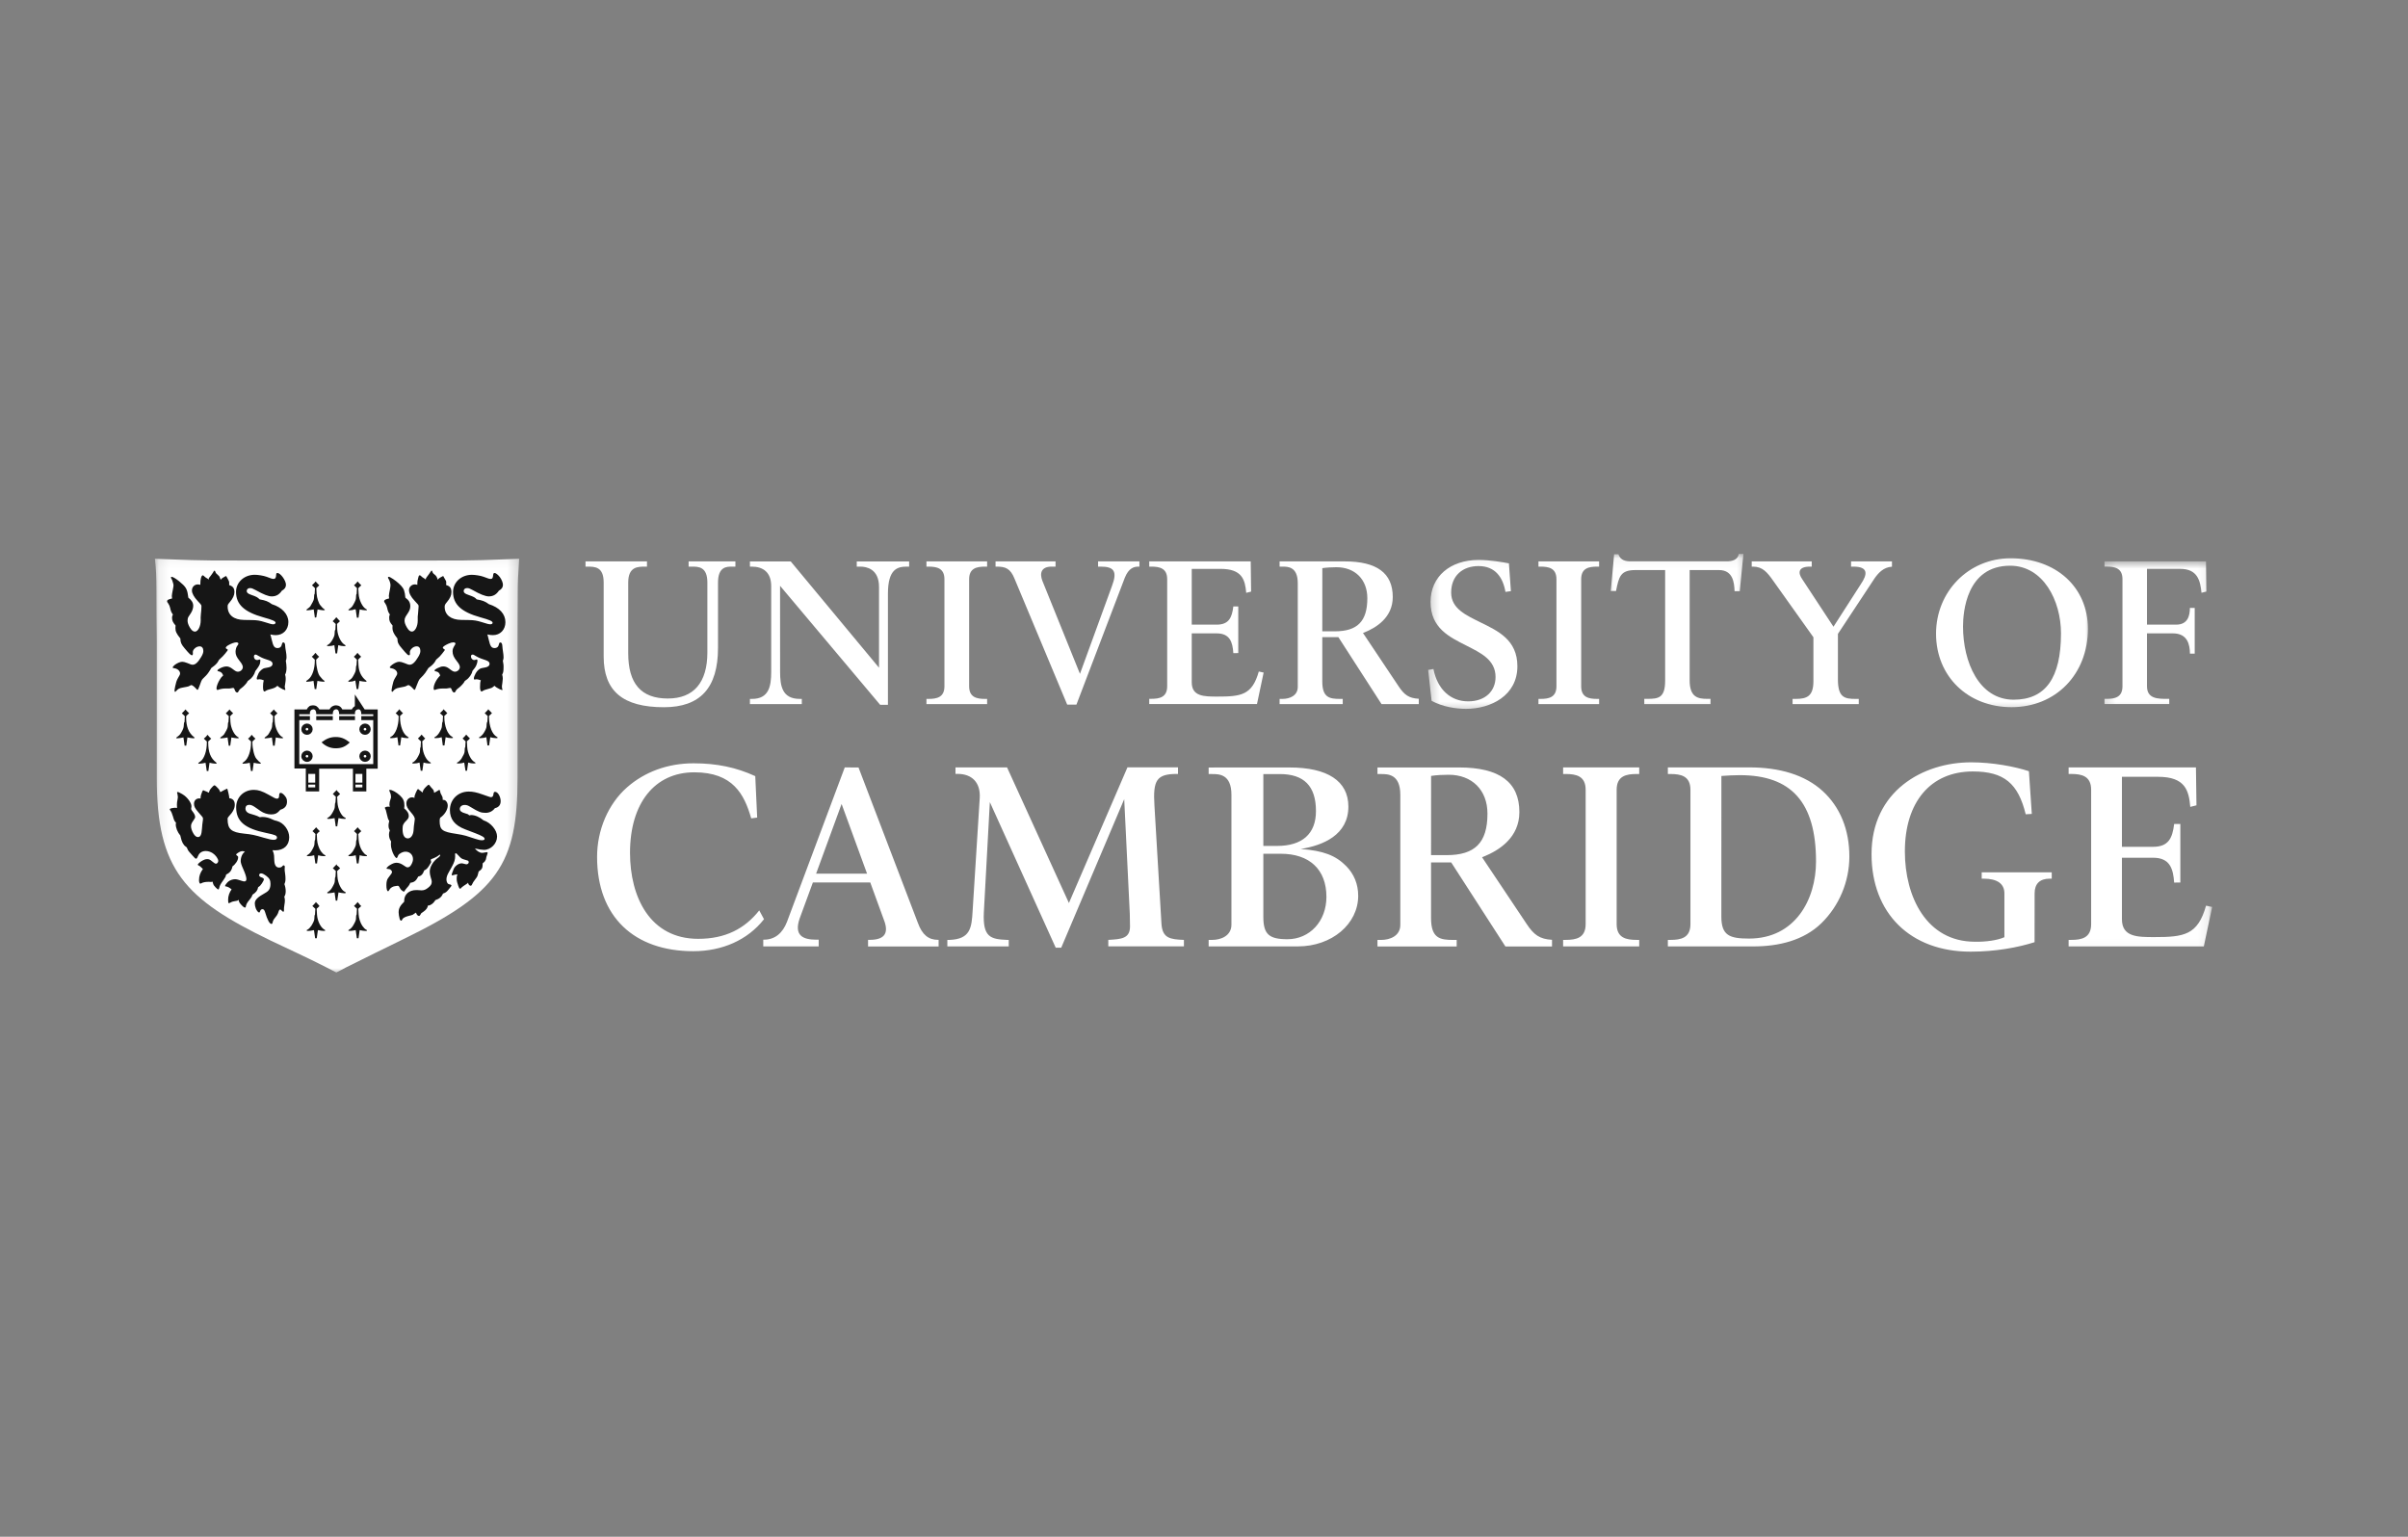 <svg xmlns="http://www.w3.org/2000/svg" width="235" height="150" viewBox="0 0 235 150" fill="none"><rect x="0" y="0" width="235" height="150" fill="#808080" stroke="none"/><mask id="mask0_692_116" style="mask-type:luminance" maskUnits="userSpaceOnUse" x="15" y="54" width="36" height="42"><path d="M15.117 54.07H50.744V95.079H15.117V54.07Z" fill="white"></path></mask><g mask="url(#mask0_692_116)"><path d="M23.361 54.713H42.441L43.314 54.705H45.255C46.183 54.705 47.711 54.66 49.867 54.572L50.672 54.539C50.554 56.181 50.533 56.828 50.529 57.699L50.516 60.22L50.508 62.608V75.947C50.508 84.348 48.571 87.201 39.352 91.675C38.943 91.874 34.243 94.179 33.753 94.436L33.294 94.681L32.821 94.922L32.353 94.681L31.88 94.436C29.944 93.441 27.977 92.562 26.45 91.824C18.003 87.752 15.299 84.862 15.299 75.947V62.608L15.273 60.22L15.265 57.699C15.257 56.177 15.24 55.684 15.117 54.539L15.923 54.572C18.045 54.655 19.628 54.705 20.547 54.705H22.476L23.361 54.713Z" fill="white"></path></g><path d="M18.098 69.246C18.132 69.283 18.161 69.316 18.178 69.333C18.206 69.367 18.236 69.4 18.267 69.433C18.284 69.451 18.317 69.482 18.372 69.536C18.389 69.557 18.423 69.586 18.461 69.624C18.442 69.638 18.424 69.653 18.406 69.669L18.292 69.769L18.199 69.868L18.165 69.906V70.009C18.165 70.913 18.406 71.527 18.916 71.933L19.005 72.008L18.916 72.066L18.811 72.057L18.596 72.033L18.406 72L18.292 71.979L18.178 72.783H18.017L17.904 71.979L17.79 72C17.692 72.021 17.633 72.033 17.608 72.033L17.384 72.057L17.279 72.066C17.233 72.066 17.195 72.048 17.195 72.033C17.195 72.012 17.212 71.987 17.245 71.963L17.414 71.834C17.558 71.726 17.65 71.597 17.815 71.266C17.886 71.117 17.929 70.988 17.929 70.897C17.929 70.66 17.967 70.474 18.009 70.474L18.03 70.059L18.043 69.906L17.996 69.868L17.903 69.769L17.789 69.669L17.747 69.624L17.836 69.537C17.992 69.383 18.009 69.366 18.098 69.246ZM22.401 69.246C22.49 69.366 22.503 69.383 22.663 69.536C22.68 69.557 22.713 69.586 22.752 69.624L22.705 69.669L22.591 69.769L22.503 69.868L22.448 69.906L22.469 70.059L22.49 70.474C22.524 71.062 22.857 71.746 23.207 71.933C23.266 71.966 23.304 71.996 23.304 72.008C23.304 72.022 23.299 72.036 23.288 72.046C23.278 72.056 23.264 72.062 23.249 72.062L23.102 72.059L22.887 72.035L22.693 72.002L22.583 71.981L22.469 72.785H22.321L22.207 71.981L22.093 72.002L21.899 72.035L21.684 72.059L21.583 72.068L21.566 72.071C21.52 72.071 21.49 72.053 21.49 72.034C21.49 72.012 21.507 71.984 21.537 71.963L21.705 71.835C21.857 71.723 21.895 71.665 22.106 71.266C22.186 71.109 22.229 70.985 22.229 70.897C22.229 70.661 22.262 70.475 22.296 70.475L22.321 70.06L22.33 69.906C22.32 69.893 22.309 69.88 22.296 69.869L22.195 69.77L22.081 69.67L22.039 69.624L22.128 69.537C22.182 69.483 22.216 69.45 22.229 69.433C22.246 69.415 22.279 69.384 22.322 69.334C22.338 69.316 22.363 69.284 22.401 69.246ZM20.254 71.722L20.334 71.813L20.414 71.912C20.444 71.949 20.477 71.983 20.515 72.012L20.616 72.099L20.562 72.144L20.461 72.248L20.355 72.336L20.321 72.381V72.485C20.321 73.414 20.549 73.99 21.072 74.409L21.161 74.483L21.072 74.546L20.971 74.534L20.752 74.513L20.562 74.475L20.448 74.454L20.334 75.259H20.178L20.06 74.454L19.946 74.475L19.756 74.513L19.541 74.534L19.435 74.546H19.427C19.38 74.546 19.346 74.528 19.346 74.508C19.346 74.49 19.368 74.467 19.402 74.438L19.574 74.309C19.937 74.036 20.186 73.289 20.186 72.485V72.382L20.152 72.336L20.051 72.249L19.946 72.145L19.891 72.099C20.064 71.954 20.148 71.867 20.254 71.722ZM24.57 71.722C24.675 71.867 24.76 71.954 24.933 72.099L24.874 72.144L24.773 72.248L24.671 72.336L24.638 72.381L24.633 72.484C24.633 73.09 24.815 73.82 25.021 74.056L25.249 74.309C25.266 74.33 25.308 74.363 25.372 74.409L25.477 74.483L25.384 74.546L25.283 74.534L25.068 74.513L24.874 74.475L24.76 74.454L24.646 75.258H24.49L24.376 74.454L24.262 74.475L24.068 74.513L23.853 74.534L23.752 74.546H23.739C23.697 74.546 23.659 74.528 23.659 74.508C23.659 74.487 23.68 74.463 23.709 74.438L23.874 74.309C24.232 74.032 24.498 73.285 24.498 72.485V72.381L24.465 72.336L24.363 72.249L24.262 72.145L24.203 72.099C24.25 72.062 24.283 72.033 24.309 72.012C24.344 71.981 24.378 71.948 24.41 71.913L24.49 71.813L24.57 71.722ZM26.726 69.246C26.815 69.366 26.827 69.383 26.983 69.536C27.005 69.557 27.038 69.586 27.076 69.624L27.03 69.669L26.916 69.769L26.827 69.868L26.781 69.906L26.793 70.059L26.815 70.474C26.848 71.05 27.19 71.755 27.532 71.933C27.591 71.966 27.625 71.996 27.625 72.008C27.625 72.038 27.608 72.062 27.582 72.062L27.439 72.059L27.211 72.035C27.145 72.029 27.081 72.018 27.017 72.002L26.916 71.981L26.806 72.785H26.646L26.532 71.981L26.414 72.011L26.224 72.035L26.009 72.059L25.907 72.068L25.891 72.071C25.848 72.071 25.815 72.053 25.815 72.034C25.815 72.015 25.836 71.988 25.865 71.963L26.034 71.835C26.182 71.718 26.232 71.648 26.431 71.266C26.511 71.109 26.553 70.98 26.553 70.897C26.553 70.661 26.587 70.475 26.62 70.475L26.646 70.06L26.654 69.906L26.621 69.869L26.52 69.77L26.419 69.67C26.41 69.661 26.389 69.646 26.359 69.624C26.391 69.596 26.422 69.567 26.452 69.537C26.488 69.504 26.521 69.47 26.553 69.433C26.587 69.403 26.617 69.369 26.646 69.334C26.663 69.316 26.688 69.284 26.726 69.246ZM38.97 69.225L39.05 69.325L39.13 69.412C39.185 69.474 39.219 69.511 39.231 69.524C39.253 69.545 39.287 69.573 39.333 69.615L39.278 69.656L39.177 69.76L39.071 69.847L39.038 69.893V69.988C39.038 70.888 39.346 71.671 39.789 71.912C39.856 71.949 39.886 71.978 39.886 72.007L39.881 72.025L39.788 72.046H39.687C39.552 72.046 39.316 72.005 39.164 71.96L39.05 72.76H38.89L38.78 71.96C38.62 72.009 38.388 72.047 38.257 72.047H38.156C38.088 72.047 38.059 72.035 38.059 72.009C38.059 71.976 38.088 71.947 38.156 71.914C38.59 71.69 38.903 70.886 38.903 69.99V69.894L38.869 69.849L38.768 69.762L38.666 69.658L38.607 69.617C38.654 69.575 38.692 69.546 38.708 69.525C38.725 69.513 38.759 69.476 38.814 69.414L38.89 69.327L38.97 69.225ZM43.295 69.225L43.375 69.325L43.468 69.412L43.569 69.524L43.657 69.615L43.603 69.656L43.502 69.76L43.396 69.847L43.362 69.893V69.988C43.362 70.876 43.675 71.676 44.113 71.912C44.181 71.949 44.21 71.978 44.21 72.007L44.206 72.025L44.113 72.046H44.012C43.877 72.046 43.641 72.005 43.489 71.96L43.375 72.76H43.215L43.105 71.96C42.92 72.016 42.729 72.046 42.535 72.047C42.413 72.047 42.388 72.038 42.388 72.001C42.388 71.971 42.413 71.947 42.489 71.914C42.582 71.872 42.746 71.706 42.843 71.557C43.021 71.275 43.126 71.031 43.126 70.886C43.126 70.645 43.164 70.45 43.206 70.45L43.227 70.04L43.24 69.895L43.193 69.849C43.05 69.708 43.037 69.695 42.932 69.617L43.033 69.525L43.139 69.414L43.227 69.326L43.295 69.225ZM41.139 71.701C41.167 71.728 41.194 71.757 41.219 71.788C41.261 71.837 41.295 71.871 41.312 71.891C41.324 71.903 41.354 71.941 41.405 71.995C41.426 72.016 41.464 72.037 41.501 72.078L41.447 72.124L41.346 72.236L41.24 72.323L41.206 72.368L41.219 72.513L41.24 72.928C41.274 73.538 41.599 74.197 41.957 74.387C42.025 74.425 42.054 74.454 42.054 74.487L42.046 74.499L41.957 74.52H41.856C41.721 74.52 41.485 74.483 41.332 74.433L41.219 75.234H41.058L40.944 74.433C40.793 74.487 40.569 74.525 40.375 74.525C40.261 74.525 40.231 74.513 40.231 74.47C40.231 74.44 40.261 74.417 40.333 74.388C40.421 74.35 40.594 74.176 40.687 74.031C40.873 73.733 40.983 73.484 40.983 73.363C40.983 73.123 41.012 72.928 41.05 72.928L41.071 72.513L41.084 72.368L41.037 72.323L40.944 72.236L40.83 72.124L40.788 72.078L40.877 71.991C41.037 71.838 41.05 71.821 41.139 71.701ZM45.497 71.701C45.526 71.728 45.552 71.757 45.577 71.788C45.619 71.837 45.653 71.871 45.67 71.891L45.771 71.991C45.803 72.018 45.832 72.047 45.86 72.078C45.843 72.099 45.826 72.115 45.818 72.124C45.751 72.186 45.717 72.223 45.704 72.236C45.641 72.29 45.607 72.319 45.598 72.323C45.594 72.332 45.581 72.344 45.565 72.368L45.577 72.513L45.598 72.928C45.632 73.538 45.957 74.197 46.316 74.387C46.383 74.425 46.413 74.454 46.413 74.487L46.404 74.499L46.315 74.52H46.214C46.079 74.52 45.843 74.483 45.691 74.433L45.577 75.234H45.429L45.303 74.433C45.151 74.487 44.927 74.525 44.737 74.525C44.619 74.525 44.59 74.513 44.59 74.47C44.59 74.44 44.619 74.417 44.691 74.388C44.779 74.35 44.952 74.176 45.045 74.031C45.227 73.733 45.34 73.484 45.34 73.363C45.34 73.123 45.37 72.928 45.408 72.928L45.429 72.513L45.442 72.368L45.395 72.323L45.303 72.236L45.189 72.124L45.147 72.078L45.236 71.991C45.396 71.838 45.409 71.821 45.497 71.701ZM47.653 69.225L47.733 69.325L47.826 69.412L47.927 69.524L48.016 69.615L47.961 69.656L47.86 69.76L47.754 69.847L47.725 69.893V69.988C47.725 70.876 48.033 71.676 48.472 71.912C48.539 71.949 48.569 71.978 48.569 72.007L48.565 72.025L48.472 72.046H48.371C48.235 72.046 47.999 72.005 47.847 71.96L47.733 72.76H47.573L47.463 71.96C47.279 72.016 47.087 72.046 46.894 72.047C46.771 72.047 46.746 72.038 46.746 72.001C46.746 71.971 46.772 71.947 46.847 71.914C46.94 71.872 47.105 71.706 47.202 71.557C47.379 71.275 47.484 71.031 47.484 70.886C47.484 70.645 47.522 70.45 47.565 70.45L47.586 70.04L47.598 69.895L47.552 69.849L47.463 69.762L47.349 69.659L47.303 69.617L47.392 69.526L47.497 69.414L47.586 69.327L47.653 69.225ZM30.857 80.748C30.945 80.864 30.958 80.885 31.118 81.039C31.135 81.057 31.169 81.084 31.207 81.126L31.165 81.171L31.047 81.271L30.958 81.371L30.912 81.416L30.924 81.561L30.945 81.976C30.966 82.336 31.122 82.809 31.308 83.079C31.434 83.257 31.574 83.398 31.662 83.435C31.738 83.468 31.764 83.489 31.764 83.526C31.764 83.564 31.738 83.568 31.603 83.568C31.426 83.568 31.194 83.531 31.046 83.481L30.937 84.281H30.776L30.662 83.481C30.511 83.527 30.274 83.568 30.139 83.568H30.038C29.97 83.568 29.945 83.556 29.945 83.531C29.945 83.498 29.97 83.468 30.038 83.435C30.147 83.377 30.303 83.224 30.388 83.079C30.59 82.751 30.683 82.531 30.683 82.411C30.687 82.166 30.717 81.976 30.755 81.976L30.776 81.561L30.788 81.416L30.755 81.371L30.65 81.271L30.549 81.171L30.494 81.126C30.521 81.094 30.551 81.065 30.583 81.039C30.618 81.006 30.652 80.971 30.684 80.935C30.717 80.904 30.748 80.871 30.776 80.835C30.802 80.805 30.828 80.776 30.857 80.748ZM34.907 80.748C34.996 80.864 35.012 80.885 35.169 81.039C35.2 81.067 35.231 81.096 35.261 81.126L35.215 81.171L35.101 81.271L35.008 81.371L34.966 81.416L34.975 81.561L35 81.976C35.021 82.336 35.173 82.809 35.363 83.079C35.485 83.257 35.624 83.398 35.713 83.435C35.789 83.468 35.819 83.489 35.819 83.526C35.819 83.564 35.789 83.568 35.658 83.568C35.481 83.568 35.249 83.531 35.101 83.481L34.987 84.281H34.827L34.713 83.481C34.561 83.527 34.325 83.568 34.194 83.568H34.089C34.025 83.568 33.996 83.556 33.996 83.531C33.996 83.498 34.025 83.468 34.089 83.435C34.203 83.377 34.354 83.224 34.443 83.079C34.641 82.751 34.738 82.531 34.738 82.411C34.738 82.166 34.768 81.976 34.806 81.976L34.827 81.561L34.839 81.416L34.806 81.371L34.603 81.171L34.544 81.126C34.574 81.095 34.605 81.066 34.637 81.039C34.672 81.006 34.706 80.971 34.738 80.935C34.769 80.903 34.798 80.87 34.827 80.835C34.848 80.814 34.873 80.786 34.907 80.748ZM32.844 84.36L32.894 84.48L33 84.551L33.105 84.663L33.194 84.749L33.148 84.795L33.034 84.895C33.025 84.904 32.996 84.936 32.945 84.986C32.933 84.995 32.92 85.01 32.899 85.032L32.911 85.173L32.933 85.588C32.966 86.193 33.312 86.898 33.65 87.047C33.726 87.084 33.751 87.105 33.751 87.138L33.738 87.159L33.658 87.192L33.557 87.183L33.329 87.159C33.265 87.154 33.201 87.143 33.139 87.126L33.034 87.105L32.911 87.909H32.764L32.65 87.105L32.536 87.126L32.342 87.159L32.126 87.183L32.025 87.192L32.013 87.195C31.962 87.195 31.933 87.174 31.933 87.141C31.933 87.108 31.958 87.083 32.025 87.046C32.135 86.988 32.291 86.834 32.376 86.694C32.578 86.362 32.671 86.146 32.671 86.022C32.671 85.781 32.705 85.587 32.739 85.587L32.764 85.172L32.776 85.031L32.739 84.985L32.637 84.894L32.536 84.794L32.477 84.748L32.57 84.661L32.671 84.549L32.764 84.458L32.844 84.36ZM30.831 88.042L30.912 88.141L31.004 88.233L31.105 88.345L31.182 88.448L31.139 88.478L31.038 88.578L30.937 88.665L30.903 88.711L30.912 88.856L30.937 89.27C30.971 89.88 31.291 90.539 31.65 90.73C31.718 90.767 31.747 90.796 31.747 90.829L31.743 90.841L31.65 90.862H31.549C31.456 90.862 31.296 90.841 31.025 90.788L30.912 91.58H30.755L30.642 90.788C30.401 90.842 30.22 90.867 30.072 90.867C29.954 90.867 29.928 90.855 29.928 90.813C29.928 90.783 29.954 90.763 30.026 90.73C30.119 90.692 30.287 90.518 30.38 90.373C30.566 90.075 30.675 89.83 30.675 89.706C30.675 89.465 30.705 89.27 30.743 89.27L30.764 88.856L30.776 88.711C30.755 88.693 30.743 88.678 30.73 88.665C30.68 88.62 30.65 88.586 30.642 88.578L30.528 88.478L30.481 88.433L30.574 88.346L30.675 88.234L30.764 88.143L30.831 88.042ZM34.907 88.042L34.974 88.141L35.067 88.233L35.152 88.357L35.261 88.432L35.215 88.477L35.101 88.577C35.071 88.607 35.04 88.636 35.008 88.664C35 88.676 34.987 88.694 34.966 88.71L34.975 88.855L35 89.269C35.021 89.634 35.173 90.103 35.363 90.372C35.485 90.55 35.624 90.691 35.713 90.729C35.789 90.762 35.819 90.787 35.819 90.82C35.819 90.857 35.789 90.865 35.667 90.865C35.519 90.865 35.342 90.841 35.101 90.787L34.987 91.579H34.827L34.713 90.787C34.447 90.841 34.283 90.861 34.194 90.861H34.088C34.025 90.861 33.996 90.852 33.996 90.824C33.996 90.794 34.025 90.762 34.088 90.729C34.202 90.675 34.354 90.517 34.443 90.372C34.641 90.045 34.738 89.829 34.738 89.705C34.738 89.464 34.767 89.269 34.805 89.269L34.827 88.855L34.839 88.71L34.805 88.664L34.704 88.577L34.603 88.477L34.544 88.432L34.637 88.344L34.738 88.233L34.827 88.141L34.907 88.042ZM32.844 77.112L32.911 77.211L33 77.299L33.106 77.41L33.194 77.502L33.148 77.543L33.034 77.647C33.025 77.656 32.996 77.684 32.945 77.734C32.933 77.746 32.92 77.758 32.899 77.779L32.911 77.924L32.933 78.335C32.966 78.94 33.321 79.662 33.65 79.798C33.721 79.828 33.747 79.853 33.747 79.881C33.747 79.923 33.721 79.931 33.603 79.931C33.456 79.931 33.274 79.907 33.034 79.856L32.911 80.657H32.764L32.65 79.856C32.38 79.906 32.219 79.931 32.126 79.931H32.025C31.958 79.931 31.928 79.919 31.928 79.894C31.928 79.861 31.958 79.831 32.025 79.798C32.135 79.74 32.291 79.587 32.375 79.442C32.578 79.114 32.671 78.899 32.671 78.77C32.671 78.529 32.705 78.335 32.738 78.335L32.764 77.924L32.776 77.779L32.738 77.733L32.637 77.646L32.536 77.543L32.477 77.501L32.569 77.41L32.671 77.298L32.764 77.211L32.844 77.112ZM30.798 56.753C30.836 56.79 30.861 56.823 30.878 56.84C30.907 56.876 30.938 56.91 30.971 56.943L31.072 57.043L31.16 57.13L31.118 57.176L31.004 57.275C30.992 57.284 30.962 57.317 30.903 57.375C30.894 57.384 30.882 57.396 30.869 57.412L30.878 57.566L30.903 57.968C30.924 58.358 31.102 58.897 31.266 59.083L31.49 59.34C31.53 59.375 31.573 59.408 31.616 59.44L31.713 59.514L31.616 59.572L31.515 59.563L31.3 59.539L31.106 59.506L30.992 59.485L30.869 60.252L30.73 60.29L30.616 59.485L30.506 59.506L30.313 59.539L30.093 59.563L29.975 59.575C29.933 59.575 29.903 59.557 29.903 59.538C29.903 59.517 29.92 59.492 29.95 59.468C29.958 59.459 30.017 59.418 30.119 59.339C30.266 59.231 30.308 59.169 30.515 58.771C30.599 58.614 30.642 58.489 30.642 58.402C30.642 58.162 30.671 57.967 30.709 57.967L30.73 57.564L30.742 57.411L30.697 57.374L30.608 57.274L30.494 57.174L30.447 57.129C30.479 57.102 30.509 57.073 30.536 57.042C30.696 56.888 30.709 56.873 30.798 56.753ZM34.907 56.753C34.996 56.873 35.012 56.89 35.169 57.043C35.199 57.073 35.23 57.102 35.261 57.13L35.215 57.176L35.101 57.275L35.008 57.375L34.966 57.413L34.975 57.566L35 57.968C35.034 58.557 35.371 59.262 35.713 59.44C35.772 59.473 35.81 59.498 35.81 59.515C35.81 59.545 35.789 59.569 35.764 59.569L35.624 59.566L35.397 59.542C35.331 59.537 35.266 59.526 35.203 59.508L35.102 59.487L34.987 60.292H34.827L34.713 59.487L34.59 59.475L34.409 59.542L34.194 59.566L34.089 59.575L34.076 59.578C34.034 59.578 34 59.56 34 59.541C34 59.52 34.017 59.495 34.051 59.47L34.215 59.342C34.367 59.226 34.418 59.155 34.612 58.774C34.696 58.616 34.738 58.487 34.738 58.404C34.738 58.164 34.768 57.969 34.806 57.969L34.827 57.567L34.84 57.414L34.806 57.376L34.705 57.277L34.603 57.177C34.591 57.168 34.574 57.153 34.544 57.131C34.576 57.103 34.607 57.074 34.637 57.044C34.692 56.991 34.726 56.958 34.738 56.945C34.755 56.924 34.785 56.891 34.827 56.841C34.848 56.823 34.873 56.791 34.907 56.753ZM32.818 60.244L32.899 60.331L32.991 60.435C33.047 60.493 33.08 60.53 33.093 60.542C33.114 60.563 33.143 60.596 33.181 60.633L33.126 60.679L33.025 60.779L32.924 60.866L32.89 60.911L32.899 61.057L32.911 61.438C32.945 62.047 33.279 62.74 33.637 62.931C33.704 62.968 33.734 62.997 33.734 63.03L33.726 63.042L33.637 63.066H33.536C33.401 63.066 33.164 63.025 33.013 62.975L32.899 63.78H32.742L32.629 62.975C32.477 63.029 32.249 63.066 32.059 63.066C31.937 63.066 31.911 63.057 31.911 63.021C31.911 62.988 31.937 62.963 32.013 62.93C32.105 62.892 32.27 62.727 32.367 62.573C32.544 62.291 32.65 62.047 32.65 61.905C32.65 61.665 32.683 61.47 32.73 61.47L32.751 61.055L32.763 60.91C32.746 60.897 32.731 60.882 32.717 60.865L32.629 60.778L32.515 60.678L32.468 60.632L32.557 60.541L32.662 60.433C32.713 60.375 32.742 60.342 32.751 60.33C32.775 60.302 32.798 60.274 32.818 60.244ZM30.789 63.723L30.865 63.814L30.945 63.914C30.977 63.949 31.011 63.982 31.046 64.013L31.152 64.105C31.118 64.129 31.101 64.142 31.093 64.146L30.992 64.25L30.856 64.382V64.486C30.856 65.075 31.034 65.813 31.232 66.02L31.481 66.311C31.481 66.314 31.523 66.348 31.608 66.414L31.696 66.485L31.608 66.547L31.502 66.535L31.287 66.514L31.093 66.481L30.979 66.457L30.865 67.261H30.709L30.595 66.457L30.481 66.481L30.287 66.514L30.072 66.535L29.971 66.547H29.953C29.912 66.547 29.878 66.529 29.878 66.51C29.878 66.492 29.899 66.464 29.928 66.439L30.097 66.311C30.473 66.016 30.722 65.299 30.722 64.487V64.383L30.684 64.35L30.582 64.25C30.532 64.196 30.498 64.163 30.481 64.146C30.473 64.143 30.452 64.125 30.422 64.105C30.456 64.073 30.492 64.043 30.528 64.013C30.563 63.983 30.597 63.949 30.629 63.914L30.709 63.814L30.789 63.723ZM34.886 63.723C34.911 63.755 34.938 63.785 34.966 63.814C35.008 63.864 35.038 63.893 35.055 63.914C35.072 63.926 35.105 63.964 35.156 64.013L35.249 64.105C35.23 64.118 35.211 64.131 35.194 64.146L34.953 64.382L34.966 64.54L34.987 64.95C35.021 65.568 35.266 66.062 35.704 66.414L35.793 66.484L35.704 66.547L35.599 66.535L35.384 66.514L35.194 66.481L35.08 66.456L34.966 67.261H34.806L34.679 66.423C34.477 66.469 34.468 66.506 34.396 66.514L34.169 66.535L34.068 66.548H34.055C34.017 66.548 33.987 66.529 33.987 66.51C33.987 66.489 34.004 66.465 34.034 66.44L34.207 66.311C34.35 66.2 34.396 66.141 34.603 65.743C34.683 65.59 34.726 65.461 34.726 65.374C34.726 65.142 34.76 64.951 34.793 64.951L34.819 64.541L34.831 64.383L34.785 64.35L34.692 64.251L34.578 64.147L34.536 64.106C34.564 64.074 34.594 64.044 34.624 64.014C34.781 63.861 34.797 63.843 34.886 63.723ZM26.384 61.928L26.431 62.093C26.469 62.247 26.502 62.367 26.52 62.454C26.663 63.089 26.785 63.258 27.097 63.258C27.279 63.258 27.426 63.159 27.473 63.01L27.54 62.786C27.557 62.736 27.595 62.703 27.65 62.703C27.773 62.703 27.831 62.831 27.836 63.109C27.84 63.192 27.865 63.374 27.916 63.657C27.945 63.818 27.961 63.982 27.962 64.146C27.962 64.287 27.95 64.344 27.895 64.494C27.933 64.714 27.962 65.008 27.962 65.178C27.962 65.452 27.912 65.709 27.823 65.842C27.874 66.028 27.882 66.103 27.882 66.264C27.881 66.388 27.87 66.512 27.848 66.634C27.798 66.903 27.789 66.969 27.789 67.019C27.789 67.073 27.798 67.123 27.815 67.168C27.836 67.235 27.848 67.28 27.848 67.305C27.848 67.335 27.832 67.359 27.815 67.359L27.587 67.272L27.338 67.135C27.258 67.094 27.199 67.052 27.076 66.937C26.857 67.131 26.79 67.16 26.212 67.314C26.098 67.347 26.013 67.38 25.963 67.417C25.891 67.467 25.84 67.496 25.811 67.496C25.714 67.496 25.667 67.338 25.667 67.024C25.667 66.783 25.692 66.567 25.739 66.401C25.566 66.335 25.422 66.302 25.33 66.302C25.313 66.302 25.258 66.311 25.157 66.323L25.114 66.326C25.081 66.326 25.055 66.276 25.055 66.218C25.055 66.177 25.085 66.069 25.123 65.978L25.237 65.708C25.279 65.613 25.372 65.501 25.511 65.385C25.621 65.29 25.726 65.231 25.806 65.219L26.212 65.14C26.456 65.095 26.6 64.966 26.6 64.8C26.6 64.643 26.494 64.531 26.249 64.448L25.76 64.282C25.607 64.224 25.458 64.153 25.317 64.07C25.047 63.913 25.001 63.892 24.937 63.892C24.84 63.892 24.781 63.962 24.781 64.087C24.781 64.286 24.912 64.427 25.102 64.427C25.141 64.426 25.18 64.418 25.216 64.403C25.271 64.382 25.309 64.37 25.33 64.37C25.384 64.37 25.41 64.4 25.41 64.457L25.406 64.502L25.384 64.693C25.368 64.855 25.258 65.054 25.021 65.365L24.92 65.498C24.827 65.854 24.599 66.182 24.309 66.377C24.264 66.404 24.222 66.435 24.182 66.468C24.148 66.519 24.117 66.571 24.089 66.626C24.068 66.667 23.992 66.758 23.866 66.891C23.779 66.986 23.683 67.072 23.578 67.148C23.452 67.243 23.376 67.309 23.355 67.351L23.241 67.537C23.232 67.555 23.219 67.569 23.203 67.579C23.186 67.59 23.168 67.595 23.148 67.596C23.047 67.596 22.954 67.492 22.899 67.314C22.857 67.185 22.819 67.148 22.735 67.148C22.688 67.148 22.625 67.16 22.537 67.181L22.376 67.205H21.967C21.764 67.205 21.477 67.255 21.342 67.313C21.292 67.337 21.254 67.35 21.229 67.35C21.199 67.35 21.182 67.338 21.153 67.28C21.135 67.254 21.126 67.224 21.127 67.193C21.127 66.99 21.275 66.604 21.469 66.302C21.591 66.106 21.633 66.061 21.777 65.94C21.73 65.754 21.604 65.609 21.456 65.563L21.266 65.509C21.237 65.5 21.22 65.479 21.22 65.451C21.22 65.397 21.313 65.314 21.481 65.228C21.701 65.116 21.924 65.049 22.102 65.049C22.292 65.049 22.473 65.124 22.684 65.286C22.992 65.522 23.076 65.563 23.224 65.563C23.469 65.563 23.697 65.348 23.697 65.12C23.697 64.966 23.616 64.801 23.397 64.527C23.081 64.124 22.988 63.917 22.988 63.619C22.988 63.436 23.047 63.204 23.114 63.1L23.228 62.93C23.252 62.899 23.265 62.861 23.266 62.822C23.266 62.748 23.177 62.698 23.059 62.698C22.882 62.698 22.536 62.822 22.262 62.989C22.127 63.067 22.034 63.167 22.034 63.225C22.034 63.258 22.051 63.291 22.081 63.312L22.207 63.391C22.215 63.396 22.221 63.403 22.225 63.411C22.23 63.419 22.232 63.428 22.233 63.437C22.233 63.455 22.211 63.486 22.186 63.524L21.958 63.814C21.814 63.99 21.655 64.154 21.482 64.303C21.423 64.357 21.385 64.391 21.367 64.415C21.367 64.418 21.334 64.473 21.275 64.581C21.195 64.73 20.98 64.95 20.777 65.083C20.72 65.12 20.667 65.162 20.616 65.207C20.6 65.228 20.57 65.278 20.528 65.365C20.482 65.444 20.433 65.522 20.38 65.597C20.267 65.759 20.178 65.875 20.106 65.941L19.79 66.256C19.689 66.352 19.604 66.538 19.473 66.949C19.389 67.193 19.317 67.338 19.275 67.338C19.258 67.338 19.224 67.314 19.186 67.272C18.962 67.019 18.769 66.87 18.667 66.87C18.642 66.87 18.6 66.888 18.541 66.924C18.447 66.982 18.342 67.02 18.233 67.036L17.815 67.115C17.499 67.173 17.372 67.243 17.19 67.451C17.148 67.5 17.11 67.529 17.094 67.529C17.056 67.529 17.03 67.471 17.03 67.397L17.043 67.293L17.098 66.99C17.161 66.671 17.237 66.43 17.325 66.269L17.52 65.921C17.553 65.865 17.573 65.803 17.575 65.738C17.575 65.481 17.304 65.249 16.976 65.22C16.891 65.211 16.857 65.19 16.857 65.145C16.857 65.087 16.95 64.98 17.076 64.884C17.304 64.714 17.6 64.594 17.79 64.594C17.908 64.594 18.085 64.639 18.304 64.726L18.553 64.826C18.632 64.863 18.719 64.883 18.806 64.884C19.068 64.884 19.325 64.647 19.642 64.113C19.785 63.872 19.844 63.698 19.844 63.541C19.844 63.258 19.71 63.089 19.486 63.089C19.317 63.089 19.127 63.167 18.996 63.3C18.878 63.412 18.819 63.532 18.819 63.644L18.823 63.769V63.799C18.823 63.902 18.79 63.96 18.727 63.96C18.621 63.96 18.465 63.811 18.018 63.28C17.684 62.882 17.613 62.712 17.6 62.318C17.212 61.837 17.119 61.63 17.119 61.29L17.136 61.057C16.866 60.742 16.79 60.572 16.79 60.282C16.79 60.179 16.806 60.117 16.874 59.988C16.739 59.793 16.693 59.706 16.655 59.552L16.6 59.32C16.566 59.172 16.505 59.031 16.419 58.906C16.313 58.761 16.305 58.744 16.305 58.694C16.305 58.562 16.393 58.512 16.794 58.416C16.779 58.334 16.771 58.251 16.768 58.167C16.768 58.101 16.777 58.039 16.802 57.902L16.882 57.487C16.916 57.322 16.933 57.202 16.933 57.131C16.933 57.052 16.921 56.998 16.849 56.774C16.811 56.646 16.777 56.563 16.748 56.517C16.709 56.463 16.68 56.393 16.68 56.368C16.68 56.327 16.705 56.302 16.756 56.302C16.869 56.302 17.165 56.48 17.473 56.729C18.127 57.26 18.258 57.471 18.346 58.114C18.359 58.188 18.37 58.263 18.38 58.338C18.692 58.566 18.857 58.835 18.857 59.125C18.857 59.358 18.772 59.627 18.629 59.843L18.405 60.187C18.338 60.291 18.304 60.419 18.304 60.556C18.304 60.768 18.363 60.962 18.515 61.228C18.692 61.526 18.84 61.651 19.026 61.651C19.321 61.651 19.587 61.136 19.587 60.556V60.477L19.582 60.278C19.582 60.166 19.591 60.05 19.608 59.909C19.629 59.735 19.637 59.627 19.641 59.586L19.654 59.32L19.659 59.142C19.659 59.079 19.62 59.017 19.54 58.93L19.291 58.661C18.929 58.275 18.73 57.91 18.73 57.636C18.73 57.296 18.979 57.044 19.308 57.044C19.376 57.044 19.435 57.056 19.549 57.085V57.011C19.549 56.521 19.654 56.156 19.789 56.156L19.844 56.174L20.051 56.353L20.3 56.51L20.367 56.577C20.367 56.436 20.376 56.423 20.515 56.266C20.549 56.224 20.604 56.154 20.675 56.05C20.734 55.971 20.768 55.913 20.789 55.884C20.806 55.854 20.823 55.822 20.844 55.785C20.873 55.727 20.903 55.702 20.937 55.702C20.97 55.702 20.996 55.743 21.038 55.863C21.064 55.938 21.08 55.959 21.274 56.129C21.325 56.173 21.371 56.222 21.413 56.274C21.43 56.304 21.46 56.381 21.502 56.497C21.511 56.519 21.519 56.547 21.536 56.589C21.62 56.481 21.662 56.444 21.764 56.386L21.932 56.286C21.996 56.249 22.043 56.227 22.059 56.227C22.076 56.227 22.097 56.252 22.114 56.294C22.135 56.336 22.165 56.389 22.207 56.464C22.329 56.671 22.367 56.771 22.367 56.866V57.111C22.739 57.227 22.878 57.418 22.878 57.807C22.878 58.093 22.726 58.421 22.435 58.761C22.241 58.989 22.216 59.035 22.216 59.197C22.216 60.022 22.802 60.498 23.831 60.511L24.591 60.523C25.08 60.532 25.372 60.577 25.827 60.722C26.367 60.897 26.523 60.937 26.679 60.937C26.732 60.937 26.784 60.921 26.827 60.892C26.869 60.862 26.895 60.825 26.895 60.792C26.895 60.634 26.616 60.51 25.701 60.257C23.831 59.735 23.034 58.993 23.034 57.773C23.034 56.832 23.831 56.103 24.861 56.103C25.194 56.103 25.705 56.19 26 56.293L26.464 56.463C26.541 56.492 26.622 56.508 26.705 56.509C26.865 56.509 26.945 56.381 26.95 56.115C26.954 55.974 26.987 55.928 27.08 55.928C27.211 55.928 27.414 56.091 27.599 56.339C27.785 56.596 27.907 56.882 27.907 57.073C27.907 57.326 27.785 57.504 27.506 57.658C27.253 58.039 26.941 58.213 26.519 58.213C26.19 58.213 25.726 58.031 24.954 57.6C24.684 57.45 24.549 57.401 24.405 57.401C24.207 57.401 24.076 57.517 24.076 57.691C24.076 57.849 24.203 57.956 24.532 58.068C25.025 58.238 25.144 58.305 25.338 58.504C25.916 58.603 26.169 58.703 26.532 58.972C27.527 59.283 28.143 59.951 28.143 60.718C28.143 61.46 27.633 61.995 26.92 61.995C26.751 61.995 26.646 61.982 26.384 61.928ZM47.565 61.928L47.611 62.093C47.649 62.247 47.678 62.367 47.7 62.454C47.843 63.089 47.965 63.258 48.278 63.258C48.459 63.258 48.607 63.159 48.653 63.01L48.72 62.786C48.727 62.762 48.741 62.742 48.761 62.727C48.782 62.713 48.806 62.706 48.831 62.707C48.953 62.707 49.02 62.84 49.029 63.109C49.033 63.213 49.054 63.395 49.096 63.657C49.125 63.828 49.14 64.001 49.143 64.175C49.143 64.287 49.126 64.353 49.075 64.494L49.096 64.627C49.134 64.846 49.143 64.934 49.143 65.037C49.143 65.514 49.121 65.655 49.008 65.842C49.054 66.024 49.067 66.111 49.067 66.244C49.067 66.327 49.054 66.447 49.029 66.634L48.982 66.969L48.995 67.168C49.024 67.243 49.037 67.289 49.037 67.305C49.037 67.335 49.02 67.359 48.995 67.359L48.767 67.272L48.518 67.135C48.438 67.094 48.379 67.052 48.257 66.937C48.037 67.127 48.008 67.144 47.746 67.214C47.37 67.318 47.231 67.363 47.155 67.417C47.084 67.467 47.029 67.496 46.999 67.496C46.91 67.496 46.847 67.326 46.847 67.081C46.847 66.725 46.868 66.538 46.927 66.401C46.708 66.327 46.594 66.302 46.514 66.302C46.484 66.302 46.468 66.302 46.349 66.323L46.299 66.326C46.265 66.326 46.244 66.284 46.244 66.218C46.244 66.11 46.324 65.891 46.43 65.708C46.573 65.459 46.805 65.252 46.986 65.219L47.396 65.14C47.636 65.094 47.779 64.966 47.779 64.8C47.779 64.642 47.674 64.535 47.429 64.448L46.953 64.282C46.794 64.225 46.642 64.154 46.497 64.07C46.415 64.02 46.332 63.971 46.248 63.925C46.211 63.904 46.169 63.892 46.126 63.892C46.02 63.892 45.961 63.963 45.961 64.079C45.961 64.269 46.109 64.427 46.29 64.427C46.33 64.427 46.368 64.419 46.404 64.403C46.459 64.382 46.493 64.37 46.51 64.37C46.56 64.37 46.598 64.419 46.598 64.49C46.598 64.689 46.472 65.029 46.337 65.195L46.202 65.365L46.1 65.498C46.062 65.784 45.776 66.194 45.489 66.377C45.417 66.422 45.375 66.451 45.362 66.468C45.33 66.52 45.299 66.572 45.269 66.626C45.248 66.667 45.172 66.758 45.046 66.891C44.959 66.986 44.863 67.072 44.759 67.148C44.632 67.243 44.556 67.309 44.531 67.351L44.421 67.537C44.396 67.579 44.366 67.596 44.332 67.596C44.231 67.596 44.139 67.492 44.079 67.314C44.037 67.185 44.004 67.148 43.915 67.148C43.873 67.148 43.805 67.16 43.717 67.181L43.556 67.205H43.16C42.944 67.205 42.657 67.255 42.523 67.313C42.472 67.337 42.434 67.35 42.409 67.35C42.349 67.35 42.32 67.292 42.32 67.18C42.32 66.828 42.594 66.289 42.957 65.94C42.902 65.737 42.793 65.6 42.649 65.563C42.523 65.53 42.451 65.509 42.447 65.509C42.421 65.497 42.409 65.476 42.409 65.455C42.409 65.385 42.493 65.314 42.67 65.227C42.995 65.078 43.088 65.049 43.269 65.049C43.476 65.049 43.649 65.119 43.864 65.285C44.172 65.522 44.257 65.563 44.404 65.563C44.645 65.563 44.877 65.347 44.877 65.119C44.877 64.962 44.792 64.792 44.577 64.526C44.278 64.145 44.168 63.901 44.168 63.577C44.168 63.361 44.214 63.245 44.408 62.93C44.438 62.88 44.455 62.839 44.455 62.814C44.455 62.752 44.354 62.698 44.24 62.698C44.117 62.698 43.965 62.739 43.763 62.83C43.421 62.984 43.215 63.129 43.215 63.216C43.215 63.249 43.24 63.286 43.274 63.312L43.387 63.39C43.395 63.396 43.4 63.403 43.404 63.411C43.408 63.419 43.409 63.427 43.409 63.436C43.403 63.469 43.387 63.5 43.362 63.523C43.341 63.547 43.265 63.644 43.139 63.813C42.978 64.021 42.826 64.174 42.662 64.303C42.598 64.348 42.565 64.386 42.548 64.415L42.455 64.58C42.379 64.721 42.155 64.954 41.97 65.082C41.914 65.12 41.86 65.162 41.809 65.207C41.784 65.231 41.75 65.285 41.708 65.364C41.59 65.567 41.409 65.82 41.286 65.94L40.978 66.255C40.894 66.347 40.772 66.604 40.649 66.948C40.556 67.218 40.498 67.338 40.455 67.338C40.438 67.338 40.404 67.314 40.367 67.272C40.147 67.023 39.949 66.869 39.852 66.869C39.826 66.869 39.784 66.89 39.721 66.923C39.627 66.98 39.522 67.017 39.413 67.035L39.008 67.114C38.666 67.18 38.527 67.251 38.371 67.45C38.333 67.499 38.299 67.528 38.278 67.528C38.24 67.528 38.211 67.47 38.211 67.392L38.223 67.292C38.223 67.283 38.244 67.18 38.278 66.989C38.337 66.674 38.421 66.409 38.506 66.268L38.708 65.92C38.746 65.857 38.767 65.795 38.767 65.741C38.767 65.484 38.522 65.273 38.156 65.219C38.08 65.207 38.042 65.177 38.042 65.136C38.042 65.086 38.13 64.987 38.27 64.883C38.51 64.704 38.776 64.592 38.961 64.592C39.088 64.592 39.257 64.638 39.48 64.725L39.734 64.825C39.811 64.861 39.896 64.881 39.983 64.883C40.248 64.883 40.506 64.646 40.822 64.112C40.966 63.871 41.025 63.697 41.025 63.539C41.025 63.257 40.894 63.087 40.67 63.087C40.493 63.087 40.324 63.162 40.185 63.299C40.062 63.423 39.999 63.544 39.999 63.655L40.004 63.767L40.008 63.825C40.008 63.917 39.978 63.958 39.911 63.958C39.822 63.958 39.725 63.875 39.527 63.647C39.447 63.548 39.341 63.428 39.211 63.278C38.865 62.88 38.793 62.723 38.78 62.316C38.392 61.835 38.299 61.566 38.299 61.288L38.311 61.056C38.037 60.732 37.983 60.603 37.983 60.284C37.983 60.139 37.991 60.102 38.05 59.986C37.915 59.791 37.873 59.704 37.835 59.55L37.78 59.318C37.746 59.17 37.685 59.029 37.599 58.903C37.498 58.758 37.485 58.738 37.485 58.696C37.485 58.58 37.599 58.505 37.881 58.435L37.974 58.414C37.96 58.332 37.951 58.248 37.949 58.165C37.949 58.099 37.958 58.036 37.983 57.9L38.063 57.485C38.092 57.323 38.109 57.203 38.109 57.12C38.109 57.025 38.097 56.946 38.042 56.772C38.004 56.66 37.966 56.574 37.928 56.515C37.886 56.453 37.86 56.403 37.86 56.37C37.86 56.333 37.898 56.299 37.949 56.299C37.978 56.299 38.025 56.318 38.063 56.337C38.447 56.544 38.864 56.867 39.164 57.195C39.421 57.477 39.502 57.709 39.561 58.336C39.911 58.588 40.041 58.82 40.041 59.181C40.041 59.397 39.97 59.604 39.809 59.84C39.675 60.048 39.598 60.164 39.586 60.185C39.517 60.3 39.48 60.432 39.48 60.566C39.48 60.765 39.544 60.956 39.7 61.225C39.869 61.52 40.02 61.648 40.202 61.648C40.497 61.648 40.767 61.143 40.767 60.587V60.176L40.797 59.907L40.822 59.583L40.843 59.318L40.852 59.169C40.852 59.057 40.83 59.024 40.48 58.659C40.096 58.252 39.915 57.908 39.915 57.593C39.915 57.294 40.177 57.041 40.493 57.041C40.556 57.041 40.616 57.053 40.729 57.083V56.951L40.742 56.718L40.809 56.428C40.864 56.195 40.89 56.154 40.97 56.154L41.025 56.172L41.231 56.35L41.48 56.508L41.548 56.574C41.565 56.433 41.577 56.409 41.696 56.263C41.752 56.194 41.806 56.122 41.856 56.048L41.97 55.882L42.037 55.782C42.08 55.716 42.101 55.695 42.13 55.695C42.159 55.695 42.181 55.737 42.219 55.861C42.231 55.911 42.269 55.961 42.32 56.006L42.467 56.126C42.586 56.226 42.666 56.375 42.717 56.587C42.805 56.475 42.851 56.433 42.944 56.384L43.126 56.284C43.193 56.247 43.231 56.226 43.244 56.226C43.256 56.226 43.278 56.25 43.294 56.292C43.32 56.352 43.351 56.408 43.387 56.462C43.535 56.695 43.548 56.724 43.548 56.881L43.543 56.977V57.109C43.915 57.209 44.058 57.403 44.058 57.802C44.058 58.105 43.919 58.416 43.623 58.76C43.429 58.988 43.396 59.062 43.396 59.232C43.396 60.02 44.003 60.497 45.02 60.509L45.771 60.521C46.261 60.53 46.556 60.579 47.007 60.721C47.535 60.891 47.704 60.936 47.864 60.936C47.978 60.936 48.075 60.874 48.075 60.795C48.075 60.633 47.801 60.509 46.885 60.256C45.012 59.733 44.214 58.992 44.214 57.777C44.214 56.831 45.016 56.106 46.05 56.106C46.379 56.106 46.889 56.189 47.176 56.292L47.645 56.462C47.721 56.491 47.803 56.507 47.885 56.508C48.045 56.508 48.108 56.413 48.13 56.114C48.142 55.985 48.185 55.927 48.269 55.927C48.387 55.927 48.619 56.11 48.788 56.338C48.961 56.574 49.083 56.885 49.083 57.088C49.083 57.325 48.957 57.507 48.687 57.657C48.434 58.038 48.121 58.212 47.699 58.212C47.374 58.212 46.826 57.996 46.134 57.598C45.86 57.445 45.742 57.4 45.59 57.4C45.387 57.4 45.252 57.511 45.252 57.69C45.252 57.852 45.374 57.951 45.712 58.067C46.252 58.258 46.366 58.32 46.518 58.503C47.096 58.602 47.349 58.701 47.712 58.971C48.746 59.299 49.324 59.929 49.324 60.733C49.324 61.467 48.817 61.994 48.113 61.994C47.927 61.994 47.83 61.982 47.565 61.928ZM26.599 82.987C26.7 83.236 26.734 83.356 26.747 83.514L26.768 83.983C26.789 84.451 26.945 84.683 27.245 84.683C27.355 84.683 27.448 84.653 27.498 84.605L27.62 84.484L27.671 84.466C27.751 84.466 27.794 84.52 27.794 84.611L27.781 84.793C27.772 84.876 27.785 85.046 27.828 85.307C27.849 85.457 27.861 85.61 27.861 85.755C27.861 85.996 27.844 86.087 27.756 86.299C27.836 86.518 27.882 86.767 27.882 86.974C27.882 87.215 27.84 87.381 27.747 87.517C27.79 87.708 27.802 87.787 27.802 87.895C27.8 88.037 27.785 88.179 27.756 88.318C27.718 88.55 27.701 88.733 27.713 88.853V88.883C27.713 88.953 27.692 88.991 27.646 88.991C27.604 88.991 27.553 88.957 27.507 88.9C27.439 88.812 27.393 88.779 27.342 88.779C27.262 88.779 27.236 88.821 27.123 89.156C27.085 89.26 26.996 89.397 26.849 89.571C26.739 89.704 26.667 89.811 26.646 89.89C26.608 90.027 26.587 90.106 26.579 90.127C26.566 90.157 26.536 90.181 26.511 90.181L26.494 90.184C26.308 90.184 26.093 89.79 25.874 89.043C25.811 88.832 25.73 88.741 25.617 88.741C25.575 88.742 25.535 88.754 25.5 88.776C25.465 88.798 25.437 88.829 25.418 88.865L25.351 89.022C25.338 89.047 25.317 89.068 25.292 89.068C25.203 89.068 25.064 88.903 24.975 88.699C24.908 88.529 24.866 88.343 24.866 88.185C24.866 87.837 25.127 87.576 25.92 87.136C26.262 86.945 26.397 86.705 26.397 86.265C26.397 85.921 26.292 85.722 25.988 85.494C25.747 85.32 25.608 85.249 25.482 85.249C25.372 85.249 25.292 85.32 25.292 85.411C25.292 85.515 25.351 85.581 25.498 85.631C25.676 85.689 25.752 85.751 25.752 85.83C25.752 85.9 25.676 86.05 25.558 86.232C25.427 86.427 25.372 86.481 25.19 86.602C25.14 86.909 24.992 87.103 24.646 87.327C24.579 87.518 24.541 87.588 24.418 87.737L24.182 88.04C24.106 88.135 24.026 88.305 24.014 88.384C23.988 88.554 23.971 88.587 23.903 88.587C23.815 88.587 23.629 88.43 23.444 88.198C23.334 88.056 23.309 87.995 23.296 87.829C23.178 87.92 23.14 87.932 22.912 87.961C22.773 87.982 22.667 88.007 22.604 88.04C22.431 88.131 22.372 88.156 22.342 88.156C22.296 88.156 22.279 88.132 22.275 88.053L22.262 87.804C22.262 87.468 22.397 87.074 22.604 86.813C22.406 86.643 22.207 86.539 22.047 86.523C21.98 86.514 21.963 86.505 21.963 86.481C21.963 86.44 22.009 86.353 22.072 86.278C22.157 86.17 22.224 86.096 22.275 86.054C22.436 85.917 22.714 85.818 22.933 85.818C23.081 85.818 23.296 85.872 23.579 85.975C23.68 86.013 23.773 86.034 23.853 86.034C23.976 86.034 24.047 85.955 24.047 85.814C24.047 85.611 23.946 85.291 23.718 84.781C23.562 84.437 23.49 84.205 23.49 84.047C23.49 83.658 23.676 83.26 23.908 83.143C23.802 83.09 23.752 83.077 23.655 83.077C23.545 83.077 23.452 83.107 23.309 83.189C23.14 83.284 23.047 83.367 23.047 83.425C23.047 83.446 23.081 83.483 23.14 83.521C23.229 83.583 23.241 83.604 23.241 83.686C23.241 83.96 23.009 84.333 22.684 84.57C22.612 84.964 22.431 85.196 22.072 85.362C22.022 85.578 21.992 85.636 21.823 85.876C21.524 86.287 21.452 86.415 21.401 86.647C21.372 86.767 21.347 86.817 21.309 86.817C21.258 86.817 21.161 86.742 21.047 86.622C20.983 86.555 20.922 86.484 20.866 86.41C20.82 86.336 20.794 86.265 20.743 86.054C20.663 86.078 20.638 86.084 20.583 86.084L20.414 86.075H20.3C20.052 86.075 19.785 86.129 19.655 86.212C19.604 86.242 19.571 86.253 19.554 86.253C19.482 86.253 19.423 86.104 19.423 85.918C19.423 85.515 19.537 85.184 19.802 84.819C19.706 84.736 19.672 84.707 19.587 84.616C19.561 84.585 19.529 84.559 19.495 84.537L19.368 84.471C19.326 84.45 19.301 84.421 19.301 84.396C19.301 84.338 19.465 84.184 19.663 84.056C19.883 83.919 20.056 83.857 20.216 83.857C20.402 83.857 20.499 83.903 20.731 84.101C20.891 84.238 21.001 84.305 21.081 84.305C21.136 84.305 21.195 84.267 21.241 84.205C21.278 84.156 21.299 84.096 21.3 84.035C21.3 83.823 21.043 83.463 20.756 83.276C20.541 83.139 20.305 83.065 20.077 83.065C19.76 83.065 19.49 83.218 19.368 83.467L19.245 83.724C19.216 83.782 19.178 83.815 19.136 83.815C19.064 83.815 19.026 83.782 18.769 83.488L18.474 83.156C18.381 83.052 18.322 82.953 18.292 82.865C18.267 82.782 18.246 82.733 18.233 82.72C18.224 82.702 18.187 82.675 18.119 82.629C17.891 82.472 17.727 82.157 17.634 81.704C17.621 81.656 17.61 81.608 17.6 81.559C17.322 81.224 17.153 80.809 17.153 80.453C17.153 80.403 17.157 80.382 17.178 80.299C17.018 80.137 16.997 80.1 16.874 79.673C16.782 79.37 16.723 79.237 16.613 79.092C16.584 79.055 16.566 79.026 16.566 79.005C16.566 78.947 16.659 78.898 16.828 78.873C16.984 78.849 16.992 78.843 17.056 78.843L17.279 78.861L17.267 78.554C17.267 78.375 17.279 78.26 17.326 78.044C17.347 77.94 17.359 77.862 17.359 77.811C17.359 77.793 17.351 77.728 17.338 77.621C17.331 77.565 17.319 77.51 17.305 77.455C17.291 77.425 17.282 77.392 17.279 77.359C17.279 77.322 17.305 77.305 17.347 77.305C17.381 77.305 17.427 77.323 17.495 77.355C17.693 77.451 17.858 77.546 17.984 77.641C18.377 77.944 18.684 78.409 18.684 78.694L18.676 78.782C18.663 78.881 18.655 78.939 18.655 78.947C18.655 78.993 18.684 79.059 18.735 79.126L18.858 79.296C18.971 79.445 19.043 79.615 19.043 79.731C19.043 79.834 19.018 79.88 18.836 80.142C18.697 80.337 18.642 80.482 18.642 80.643C18.642 80.842 18.722 81.095 18.87 81.348C19.005 81.581 19.157 81.705 19.309 81.705C19.562 81.705 19.672 81.485 19.71 80.892C19.727 80.608 19.758 80.324 19.802 80.042L19.811 79.889C19.811 79.822 19.79 79.781 19.697 79.673L19.36 79.283C19.035 78.91 18.933 78.719 18.933 78.454C18.933 78.147 19.14 77.931 19.44 77.931L19.575 77.943V77.856C19.575 77.786 19.591 77.686 19.63 77.554C19.701 77.313 19.79 77.131 19.841 77.131C19.853 77.131 19.891 77.149 19.95 77.185C19.967 77.197 20.035 77.226 20.153 77.263C20.216 77.284 20.263 77.309 20.38 77.375C20.436 77.184 20.474 77.093 20.562 76.986C20.71 76.799 20.874 76.65 20.933 76.65C20.967 76.65 21.034 76.699 21.119 76.782L21.334 77.006C21.368 77.044 21.41 77.118 21.461 77.218L21.503 77.321C21.548 77.293 21.594 77.266 21.642 77.243C21.731 77.188 21.79 77.155 21.823 77.143C21.958 77.077 22.03 77.043 22.035 77.039C22.098 77.002 22.136 76.981 22.153 76.981C22.191 76.981 22.212 77.052 22.296 77.421C22.355 77.674 22.363 77.728 22.376 77.91C22.739 77.96 22.912 78.163 22.912 78.549C22.912 78.909 22.731 79.266 22.342 79.672C22.237 79.784 22.212 79.838 22.212 79.942C22.212 80.929 22.562 81.24 23.819 81.368C24.591 81.447 24.819 81.497 25.747 81.771C26.237 81.916 26.515 81.974 26.697 81.974C26.912 81.974 27.03 81.899 27.03 81.762C27.03 81.555 26.878 81.489 25.975 81.302C23.874 80.867 23.047 80.162 23.047 78.798C23.047 77.827 23.785 77.097 24.773 77.097C25.207 77.097 25.599 77.226 26.216 77.574C26.785 77.902 26.903 77.956 27.034 77.956C27.186 77.956 27.245 77.86 27.245 77.62C27.245 77.462 27.296 77.388 27.393 77.388C27.485 77.388 27.62 77.479 27.747 77.62C27.933 77.84 28.009 77.951 28.009 78.254C28.009 78.656 27.79 78.922 27.359 79.038C27.317 79.088 27.279 79.125 27.258 79.15C27.026 79.407 26.819 79.494 26.448 79.494C26.123 79.494 25.718 79.366 25.444 79.171L24.899 78.793C24.663 78.628 24.49 78.557 24.326 78.557C24.093 78.557 23.954 78.694 23.954 78.922C23.954 79.146 24.106 79.328 24.351 79.407L24.861 79.561C25.043 79.619 25.131 79.652 25.351 79.764C25.434 79.748 25.519 79.74 25.604 79.74C25.939 79.743 26.269 79.824 26.566 79.976C26.663 80.021 26.73 80.055 26.768 80.063L27.055 80.142C27.697 80.32 28.224 81.029 28.224 81.722C28.224 82.509 27.705 82.999 26.861 82.999L26.599 82.987ZM46.349 82.821C46.548 83.078 46.826 83.245 47.054 83.245C47.157 83.24 47.258 83.225 47.358 83.199C47.408 83.188 47.459 83.18 47.51 83.178C47.565 83.178 47.59 83.199 47.59 83.248C47.59 83.285 47.561 83.38 47.531 83.455C47.501 83.52 47.478 83.588 47.464 83.659L47.417 83.891L47.303 84.094L47.143 84.239L47.1 84.281V84.434C47.1 84.704 47.016 84.861 46.792 85.006C46.776 85.018 46.746 85.039 46.712 85.064L46.691 85.151C46.641 85.358 46.602 85.491 46.577 85.541C46.548 85.603 46.476 85.706 46.362 85.856C46.223 86.03 46.134 86.175 46.075 86.312C46.029 86.424 45.995 86.453 45.919 86.453C45.809 86.453 45.7 86.32 45.678 86.155C45.653 86.188 45.636 86.213 45.623 86.221L45.489 86.312L45.269 86.457C45.176 86.519 45.113 86.565 45.088 86.59L44.965 86.714C44.948 86.733 44.924 86.745 44.898 86.747C44.843 86.747 44.784 86.652 44.725 86.465L44.611 86.1C44.581 86.001 44.569 85.881 44.569 85.74C44.569 85.553 44.581 85.491 44.645 85.341C44.417 85.365 44.358 85.379 44.24 85.42C44.207 85.431 44.173 85.439 44.139 85.441C44.1 85.441 44.079 85.417 44.079 85.375C44.079 85.351 44.101 85.271 44.126 85.21L44.273 84.828C44.387 84.534 44.754 84.268 45.05 84.268C45.122 84.268 45.214 84.29 45.341 84.326C45.413 84.35 45.472 84.364 45.51 84.364C45.645 84.364 45.746 84.268 45.746 84.148C45.746 84.09 45.708 84.023 45.657 84.003C45.636 83.994 45.501 83.953 45.248 83.879C45.058 83.825 44.961 83.754 44.75 83.514C44.594 83.335 44.531 83.286 44.476 83.286C44.434 83.286 44.408 83.316 44.408 83.365L44.417 83.514L44.421 83.58C44.421 83.891 44.329 84.185 44.101 84.596L43.784 85.164C43.632 85.433 43.569 85.636 43.569 85.844C43.569 86.068 43.666 86.267 43.797 86.3L43.966 86.346C43.988 86.351 44.008 86.362 44.025 86.379C44.046 86.403 44.058 86.424 44.058 86.445C44.058 86.466 44.038 86.503 43.999 86.544C43.983 86.568 43.911 86.656 43.797 86.801C43.599 87.054 43.476 87.146 43.24 87.216C43.101 87.544 42.877 87.734 42.481 87.863L42.434 87.942C42.299 88.174 41.999 88.385 41.806 88.385H41.763C41.738 88.593 41.59 88.804 41.367 88.957C41.211 89.061 41.126 89.123 41.105 89.144C41.083 89.175 41.065 89.209 41.05 89.244C41 89.356 40.949 89.401 40.886 89.401C40.767 89.401 40.666 89.289 40.595 89.078C40.548 89.108 40.514 89.132 40.493 89.144C40.362 89.236 40.291 89.281 40.278 89.289C40.223 89.314 40.092 89.352 39.877 89.401C39.603 89.468 39.363 89.584 39.299 89.679L39.198 89.849L39.152 89.867C39.097 89.867 39.033 89.793 39.004 89.693C38.945 89.461 38.903 89.221 38.903 89.067C38.903 88.669 39.038 88.412 39.447 88.01V87.914C39.447 87.296 39.924 86.878 40.628 86.878L40.742 86.881L41.126 86.905H41.164C41.375 86.905 41.565 86.826 41.776 86.656C42.055 86.436 42.135 86.295 42.135 86.046C42.135 85.968 42.109 85.876 42.025 85.599C41.97 85.412 41.941 85.242 41.941 85.072C41.941 84.612 42.286 84.039 42.751 83.724C42.873 83.641 42.962 83.534 42.962 83.471C42.962 83.447 42.949 83.426 42.932 83.426C42.903 83.426 42.848 83.456 42.785 83.513C42.73 83.562 42.641 83.616 42.515 83.678L42.333 83.765L42.126 83.844C42.063 83.868 42.034 83.902 42.034 83.944C42.034 83.968 42.042 84.006 42.059 84.047C42.072 84.073 42.079 84.102 42.08 84.13C42.08 84.154 42.063 84.197 42.025 84.259L41.869 84.516C41.709 84.769 41.599 84.872 41.401 84.959C41.274 85.329 41.088 85.515 40.823 85.552C40.607 85.975 40.418 86.125 40.038 86.166C39.987 86.327 39.895 86.464 39.696 86.68C39.62 86.767 39.569 86.825 39.553 86.859C39.464 87.016 39.456 87.024 39.414 87.024C39.363 87.024 39.241 86.95 39.152 86.859C39.114 86.817 39.08 86.771 39.051 86.722L38.95 86.543C38.916 86.49 38.882 86.46 38.84 86.46L38.768 86.463L38.519 86.501C38.363 86.522 38.139 86.646 38.063 86.758L37.928 86.957C37.923 86.967 37.915 86.975 37.905 86.981C37.896 86.987 37.885 86.99 37.873 86.99C37.772 86.99 37.709 86.77 37.709 86.405C37.709 86.086 37.76 85.87 37.869 85.717L38.19 85.286C38.232 85.224 38.257 85.162 38.257 85.116C38.255 85.062 38.235 85.011 38.198 84.971C38.135 84.892 38.068 84.846 38.017 84.838L37.781 84.805C37.739 84.796 37.722 84.787 37.722 84.768C37.726 84.74 37.737 84.714 37.755 84.693C37.834 84.594 37.932 84.511 38.042 84.448C38.321 84.278 38.507 84.212 38.696 84.212C38.886 84.212 39.097 84.278 39.291 84.403L39.62 84.614C39.667 84.644 39.721 84.66 39.776 84.66C39.928 84.66 40.042 84.573 40.152 84.37C40.258 84.175 40.304 84.018 40.304 83.852C40.304 83.433 39.996 83.13 39.574 83.13C39.376 83.13 39.177 83.209 38.983 83.354C38.924 83.4 38.886 83.441 38.869 83.478L38.781 83.677C38.76 83.727 38.726 83.756 38.696 83.756C38.641 83.756 38.511 83.594 38.405 83.387C38.346 83.279 38.295 83.142 38.245 82.985C38.177 82.769 38.148 82.603 38.148 82.429L38.164 82.126C38.013 81.89 37.962 81.716 37.962 81.438C37.962 81.334 37.975 81.256 38.042 81.044C37.945 80.891 37.916 80.775 37.916 80.547L37.928 80.41L37.962 80.252L37.983 80.119C37.873 79.978 37.844 79.883 37.734 79.394C37.675 79.116 37.637 78.996 37.586 78.925C37.565 78.892 37.553 78.871 37.553 78.859C37.553 78.793 37.713 78.735 37.89 78.735L38.051 78.747C38.013 78.643 38.004 78.606 38.004 78.523C38.007 78.371 38.035 78.221 38.089 78.079C38.148 77.909 38.16 77.86 38.16 77.805C38.16 77.673 38.139 77.536 38.11 77.466L38.017 77.242C38 77.192 37.987 77.155 37.987 77.126C37.987 77.105 38.004 77.096 38.047 77.096C38.27 77.096 38.692 77.332 39.029 77.643C39.358 77.95 39.468 78.198 39.468 78.659L39.447 78.903C39.759 79.169 39.894 79.388 39.894 79.629C39.894 79.803 39.836 79.919 39.666 80.085C39.358 80.384 39.287 80.537 39.287 80.923C39.287 81.516 39.468 81.835 39.802 81.835C40.093 81.835 40.321 81.524 40.359 81.064L40.392 80.641C40.404 80.506 40.422 80.372 40.447 80.239C40.465 80.142 40.476 80.046 40.481 79.948C40.481 79.799 40.384 79.608 40.084 79.268C39.764 78.903 39.658 78.704 39.658 78.418C39.658 78.078 39.899 77.825 40.228 77.825C40.308 77.825 40.35 77.837 40.447 77.888C40.452 77.693 40.459 77.655 40.574 77.386C40.663 77.17 40.755 77.017 40.797 77.017C40.814 77.017 40.84 77.035 40.865 77.063C40.912 77.106 40.963 77.147 41.017 77.183C41.084 77.233 41.122 77.258 41.126 77.262C41.165 77.293 41.2 77.328 41.232 77.365C41.299 77.112 41.375 76.996 41.582 76.793C41.742 76.64 41.801 76.594 41.831 76.594C41.857 76.594 41.886 76.615 41.911 76.648L42.05 76.826L42.24 77.038C42.316 77.121 42.342 77.191 42.375 77.386L42.489 77.32L42.671 77.216C42.719 77.19 42.765 77.161 42.81 77.129C42.839 77.108 42.865 77.096 42.882 77.096C42.898 77.096 42.92 77.126 42.932 77.175L42.999 77.432L43.147 77.718C43.194 77.805 43.206 77.871 43.206 78.009V78.079L43.282 78.076C43.506 78.076 43.696 78.337 43.696 78.636C43.696 79.034 43.375 79.548 42.958 79.817C42.915 79.954 42.907 80.008 42.907 80.116C42.907 81.003 43.147 81.19 44.536 81.393C44.882 81.443 45.19 81.505 45.464 81.58C45.51 81.592 45.81 81.687 46.362 81.87C46.666 81.974 46.873 82.015 47.033 82.015C47.202 82.015 47.295 81.969 47.295 81.882C47.295 81.729 47.067 81.592 46.371 81.323L45.384 80.945C44.379 80.56 43.907 79.958 43.907 79.071C43.907 78.039 44.696 77.263 45.746 77.263C46.143 77.263 46.531 77.342 47.088 77.545C47.806 77.798 47.839 77.81 47.919 77.81C48.059 77.81 48.135 77.719 48.156 77.52C48.172 77.355 48.219 77.288 48.312 77.288C48.451 77.288 48.603 77.412 48.713 77.62C48.806 77.802 48.86 78.013 48.86 78.2C48.86 78.569 48.662 78.81 48.303 78.88C48.063 79.191 47.759 79.34 47.388 79.34C46.936 79.34 46.713 79.253 45.941 78.781C45.666 78.61 45.548 78.569 45.346 78.569C45.076 78.569 44.873 78.735 44.873 78.959C44.873 79.162 45.042 79.295 45.417 79.394C45.645 79.452 45.675 79.469 45.793 79.585C45.886 79.564 45.924 79.555 45.983 79.555C46.35 79.555 46.806 79.75 47.19 80.073C47.89 80.289 48.51 81.027 48.51 81.649C48.51 82.337 47.907 82.955 47.227 82.955C47.046 82.955 46.679 82.897 46.35 82.818" fill="#161616"></path><path d="M34.933 69.344C35.01 69.344 35.066 69.366 35.131 69.461V69.46L35.173 69.524L35.321 69.75H36.36V74.53H35.251V76.748H34.943V74.53H30.648V76.748H30.344V74.51H29.234V69.75H30.252L30.388 69.466C30.43 69.378 30.459 69.358 30.462 69.356C30.464 69.355 30.468 69.353 30.477 69.351C30.487 69.348 30.509 69.344 30.545 69.344C30.61 69.344 30.627 69.357 30.631 69.359C30.643 69.367 30.68 69.397 30.739 69.499L30.884 69.75H32.476L32.61 69.459C32.645 69.385 32.7 69.344 32.802 69.344C32.88 69.344 32.941 69.403 32.949 69.426L33.071 69.75H34.629L34.77 69.485C34.843 69.35 34.907 69.344 34.933 69.344Z" fill="#161616" stroke="#161616"></path><path d="M29.207 74.583H36.426V69.719H29.207V74.583Z" fill="white"></path><path d="M29.959 70.836C29.914 70.836 29.869 70.845 29.828 70.862C29.786 70.88 29.748 70.905 29.716 70.936C29.685 70.968 29.66 71.005 29.643 71.046C29.626 71.088 29.617 71.132 29.617 71.176C29.617 71.362 29.769 71.512 29.959 71.512C30.004 71.512 30.048 71.503 30.09 71.487C30.131 71.47 30.169 71.445 30.201 71.414C30.233 71.383 30.258 71.346 30.275 71.305C30.292 71.264 30.301 71.22 30.301 71.176C30.301 71.132 30.293 71.088 30.276 71.046C30.259 71.005 30.233 70.968 30.202 70.936C30.17 70.905 30.132 70.88 30.09 70.862C30.049 70.845 30.004 70.836 29.959 70.836Z" fill="white"></path><path d="M29.959 70.836C29.914 70.836 29.869 70.845 29.828 70.862C29.786 70.88 29.748 70.905 29.716 70.936C29.685 70.968 29.66 71.005 29.643 71.046C29.626 71.088 29.617 71.132 29.617 71.176C29.617 71.362 29.769 71.512 29.959 71.512C30.004 71.512 30.048 71.503 30.09 71.487C30.131 71.47 30.169 71.445 30.201 71.414C30.233 71.383 30.258 71.346 30.275 71.305C30.292 71.264 30.301 71.22 30.301 71.176C30.301 71.132 30.293 71.088 30.276 71.046C30.259 71.005 30.233 70.968 30.202 70.936C30.17 70.905 30.132 70.88 30.09 70.862C30.049 70.845 30.004 70.836 29.959 70.836Z" stroke="#161616" stroke-width="0.427"></path><path d="M35.623 70.836C35.578 70.836 35.533 70.845 35.492 70.862C35.45 70.88 35.412 70.905 35.38 70.936C35.349 70.968 35.324 71.005 35.307 71.046C35.29 71.088 35.281 71.132 35.281 71.176C35.281 71.362 35.433 71.512 35.623 71.512C35.668 71.512 35.712 71.503 35.754 71.487C35.796 71.47 35.833 71.445 35.865 71.414C35.897 71.383 35.922 71.346 35.939 71.305C35.956 71.264 35.965 71.22 35.965 71.176C35.965 71.132 35.957 71.088 35.94 71.046C35.922 71.005 35.897 70.968 35.866 70.936C35.834 70.905 35.796 70.88 35.755 70.862C35.713 70.845 35.668 70.836 35.623 70.836Z" fill="white"></path><path d="M35.623 70.836C35.578 70.836 35.533 70.845 35.492 70.862C35.45 70.88 35.412 70.905 35.38 70.936C35.349 70.968 35.324 71.005 35.307 71.046C35.29 71.088 35.281 71.132 35.281 71.176C35.281 71.362 35.433 71.512 35.623 71.512C35.668 71.512 35.712 71.503 35.754 71.487C35.796 71.47 35.833 71.445 35.865 71.414C35.897 71.383 35.922 71.346 35.939 71.305C35.956 71.264 35.965 71.22 35.965 71.176C35.965 71.132 35.957 71.088 35.94 71.046C35.922 71.005 35.897 70.968 35.866 70.936C35.834 70.905 35.796 70.88 35.755 70.862C35.713 70.845 35.668 70.836 35.623 70.836Z" stroke="#161616" stroke-width="0.427"></path><path d="M29.959 73.477C29.869 73.477 29.782 73.512 29.718 73.575C29.654 73.638 29.617 73.723 29.617 73.812C29.617 73.999 29.773 74.152 29.972 74.152C30.153 74.152 30.301 73.999 30.301 73.812C30.301 73.723 30.264 73.638 30.2 73.575C30.136 73.512 30.05 73.477 29.959 73.477Z" fill="white"></path><path d="M29.959 73.477C29.869 73.477 29.782 73.512 29.718 73.575C29.654 73.638 29.617 73.723 29.617 73.812C29.617 73.999 29.773 74.152 29.972 74.152C30.153 74.152 30.301 73.999 30.301 73.812C30.301 73.723 30.264 73.638 30.2 73.575C30.136 73.512 30.05 73.477 29.959 73.477Z" fill="white" stroke="#161616" stroke-width="0.427"></path><path d="M35.625 73.477C35.534 73.477 35.447 73.512 35.382 73.576C35.318 73.639 35.281 73.725 35.281 73.814C35.281 73.904 35.318 73.99 35.382 74.053C35.447 74.117 35.534 74.152 35.625 74.152C35.716 74.152 35.804 74.117 35.868 74.053C35.933 73.99 35.969 73.904 35.969 73.814C35.969 73.725 35.933 73.639 35.868 73.576C35.804 73.512 35.716 73.477 35.625 73.477Z" fill="white"></path><path d="M35.625 73.477C35.534 73.477 35.447 73.512 35.382 73.576C35.318 73.639 35.281 73.725 35.281 73.814C35.281 73.904 35.318 73.99 35.382 74.053C35.447 74.117 35.534 74.152 35.625 74.152C35.716 74.152 35.804 74.117 35.868 74.053C35.933 73.99 35.969 73.904 35.969 73.814C35.969 73.725 35.933 73.639 35.868 73.576C35.804 73.512 35.716 73.477 35.625 73.477Z" stroke="#161616" stroke-width="0.427"></path><path d="M31.035 72.455C31.499 73.027 32.09 73.31 32.816 73.31C33.486 73.31 33.951 73.073 34.491 72.455C33.951 71.908 33.444 71.68 32.782 71.68C32.082 71.68 31.453 71.962 31.035 72.455Z" fill="white"></path><path d="M31.379 72.456C31.856 72.091 32.261 71.938 32.763 71.938C33.269 71.938 33.645 72.082 34.134 72.468C33.708 72.883 33.333 73.04 32.755 73.04C32.24 73.04 31.776 72.842 31.379 72.456Z" fill="#161616"></path><path d="M31.961 72.339C32.248 72.518 32.476 72.588 32.742 72.588C33.058 72.588 33.319 72.509 33.573 72.339C33.307 72.215 33.028 72.148 32.754 72.148C32.467 72.148 32.202 72.211 31.961 72.339Z" fill="#161616"></path><path d="M29.105 70.217H36.527V69.969H29.105V70.217Z" fill="#161616" stroke="#161616" stroke-width="0.144"></path><path d="M30.246 69.653V70.35C30.246 70.516 30.377 70.64 30.55 70.64C30.752 70.64 30.862 70.537 30.862 70.35V69.662C30.862 69.396 30.757 69.234 30.579 69.234C30.531 69.236 30.484 69.248 30.44 69.267C30.402 69.288 30.377 69.301 30.36 69.314C30.332 69.339 30.309 69.37 30.293 69.405C30.263 69.467 30.246 69.508 30.246 69.529V69.653ZM32.478 70.225V70.35C32.478 70.516 32.609 70.64 32.782 70.64C32.984 70.64 33.098 70.537 33.098 70.35V69.662C33.098 69.4 32.984 69.234 32.811 69.234C32.609 69.234 32.478 69.396 32.478 69.653V70.225ZM34.643 69.653V70.35C34.643 70.516 34.773 70.64 34.946 70.64C35.144 70.64 35.259 70.537 35.259 70.35V69.662C35.259 69.396 35.149 69.234 34.976 69.234C34.928 69.236 34.88 69.248 34.836 69.267C34.798 69.288 34.769 69.301 34.757 69.314C34.727 69.339 34.703 69.37 34.685 69.405C34.659 69.467 34.643 69.508 34.643 69.529V69.653ZM30.086 76.391H30.761V75.537H30.086V76.391ZM30.086 76.852H30.761V76.582H30.086V76.852ZM34.689 76.391H35.364V75.537H34.689V76.391ZM34.689 76.852H35.364V76.582H34.689V76.852Z" fill="white"></path><path d="M71.769 54.797V55.307H71.427C70.921 55.307 70.072 55.307 70.072 56.862V63.234C70.072 67.136 68.347 69.031 64.794 69.031C60.782 69.031 58.913 67.456 58.913 64.085V56.862C58.913 55.307 58.056 55.307 57.301 55.307H57.141V54.797H63.14V55.307H62.98C62.237 55.307 61.309 55.307 61.309 56.862V63.761C61.309 66.734 62.571 68.181 65.17 68.181C67.701 68.181 69.034 66.622 69.034 63.678V56.862C69.034 55.307 68.161 55.307 67.524 55.307H67.203V54.797H71.769ZM78.249 68.219V68.729H73.186V68.219H73.389C75.047 68.219 75.262 66.975 75.262 65.573V57.206C75.262 55.867 74.477 55.307 73.368 55.307H73.186V54.801H77.169L85.785 65.175V57.285C85.785 55.502 84.514 55.307 83.97 55.307H83.612V54.801H88.725V55.307H88.506C87.607 55.307 86.654 55.514 86.654 57.952V68.795L85.898 68.798L76.127 57.18L76.131 65.564C76.131 66.965 76.338 68.218 78.051 68.218L78.249 68.219ZM105.395 65.772L108.513 57.214C109.07 55.755 108.712 55.307 107.425 55.307H107.163V54.797H111.197V55.307H111.108C110.669 55.307 110.155 55.436 109.771 56.393L105.049 68.779H104.15L99.02 56.51C98.615 55.489 98.134 55.307 97.273 55.307H97.156V54.797H103.012V55.307H102.632C101.632 55.307 101.438 55.925 101.72 56.675L105.395 65.772ZM129.048 55.456L129.044 61.622H130.259C132.465 61.622 133.44 60.656 133.44 58.392C133.44 56.555 132.233 55.365 130.419 55.365C129.993 55.365 129.415 55.398 129.048 55.456ZM131.225 54.797C134.364 54.797 135.921 55.933 135.921 58.272C135.921 60.254 134.347 61.257 133.107 61.75L133.014 61.783L136.491 66.987C137.048 67.829 137.499 68.156 138.461 68.206V68.729H134.828L130.613 62.19H129.044V66.523C129.044 68.094 129.757 68.219 130.761 68.219H131.039V68.729H124.879V68.219H125.158C125.85 68.219 126.651 67.912 126.651 67.049V56.924C126.651 55.307 125.681 55.307 125.158 55.307H124.879V54.797H131.225Z" fill="white"></path><mask id="mask1_692_116" style="mask-type:luminance" maskUnits="userSpaceOnUse" x="139" y="54" width="11" height="16"><path d="M139.312 54.07H149.034V69.603H139.312V54.07Z" fill="white"></path></mask><g mask="url(#mask1_692_116)"><path d="M145.953 66.08C145.953 64.384 144.472 63.716 143.092 63.007C141.472 62.182 139.611 61.324 139.611 58.753C139.611 56.265 141.54 54.656 144.295 54.656C145.421 54.656 146.695 54.88 147.257 54.988L147.451 57.7L146.919 57.774C146.674 56.348 145.919 55.253 144.291 55.253C142.755 55.253 141.62 56.178 141.62 57.845C141.62 59.416 143.097 60.059 144.472 60.743C146.155 61.572 148.084 62.435 148.084 65.031C148.084 67.904 145.48 69.19 143.071 69.19C142.113 69.19 140.784 68.999 139.713 68.406L139.375 65.387L139.89 65.3C140.282 67.303 141.578 68.46 143.282 68.46C144.915 68.46 145.953 67.481 145.953 66.08Z" fill="white"></path></g><path d="M156.06 54.797V55.307H155.862C155.052 55.307 154.309 55.456 154.309 56.538V66.987C154.309 68.07 155.052 68.219 155.862 68.219H156.06V68.729H150.141V68.219H150.343C151.149 68.219 151.896 68.07 151.896 66.987V56.538C151.896 55.456 151.149 55.307 150.343 55.307H150.141V54.797H156.06ZM96.334 54.797V55.307H96.131C95.325 55.307 94.579 55.456 94.579 56.538V66.987C94.579 68.07 95.325 68.219 96.131 68.219H96.334V68.729H90.414V68.219H90.612C91.423 68.219 92.169 68.07 92.169 66.987V56.538C92.169 55.456 91.423 55.307 90.612 55.307H90.414V54.797H96.334Z" fill="white"></path><mask id="mask2_692_116" style="mask-type:luminance" maskUnits="userSpaceOnUse" x="200" y="73" width="16" height="20"><path d="M200.879 73.852H215.886V92.959H200.879V73.852Z" fill="white"></path></mask><g mask="url(#mask2_692_116)"><path d="M214.305 74.906L214.356 78.605C214.356 78.605 213.896 78.717 213.752 78.758C213.617 77.141 213.246 75.823 210.617 75.823H207.082V82.656H210.115C211.605 82.656 212.01 81.839 212.179 80.425H212.782V86.139L212.179 86.147C212.086 84.783 211.757 83.722 210.128 83.722H207.082V89.722C207.082 91.467 208.609 91.467 210.229 91.467C213.132 91.467 214.482 91.285 215.292 88.399C215.41 88.428 215.887 88.528 215.887 88.528L215.073 92.38H201.879V91.741H202.133C203.141 91.741 204.078 91.554 204.078 90.198V77.092C204.078 75.736 203.141 75.545 202.133 75.545H201.879V74.906L214.305 74.906Z" fill="white"></path></g><path d="M139.662 75.736L139.658 83.468H141.177C143.945 83.468 145.164 82.258 145.164 79.418C145.164 77.112 143.653 75.623 141.379 75.623C140.848 75.623 140.164 75.653 139.662 75.736ZM142.392 74.91C146.328 74.91 148.278 76.336 148.278 79.264C148.278 81.752 146.307 83.008 144.751 83.63L144.637 83.676L148.995 90.198C149.695 91.255 150.265 91.666 151.463 91.733V92.383H146.915L141.624 84.178H139.658V89.618C139.658 91.592 140.548 91.745 141.805 91.745H142.16V92.383H134.43V91.745H134.785C135.645 91.745 136.658 91.359 136.658 90.277V77.576C136.658 75.553 135.439 75.553 134.785 75.553H134.43V74.91L142.392 74.91ZM159.973 74.906V75.549H159.72C158.708 75.549 157.771 75.736 157.771 77.091V90.198C157.771 91.554 158.708 91.741 159.72 91.741H159.973V92.379H152.547V91.741H152.796C153.809 91.741 154.746 91.554 154.746 90.198V77.091C154.746 75.736 153.809 75.549 152.796 75.549H152.547V74.906H159.973Z" fill="white"></path><mask id="mask3_692_116" style="mask-type:luminance" maskUnits="userSpaceOnUse" x="156" y="54" width="15" height="16"><path d="M156.594 54.07H170.635V69.603H156.594V54.07Z" fill="white"></path></mask><g mask="url(#mask3_692_116)"><path d="M159.14 54.792H168.515C168.988 54.792 169.595 54.676 169.688 54.07H170.144L169.785 57.703H169.279C169.249 56.865 169.123 55.642 167.756 55.642H164.895V66.398C164.895 68.073 165.714 68.214 166.629 68.214H166.929V68.724H160.469V68.214H160.769C161.845 68.214 162.503 68.127 162.503 66.439V55.642H159.609C158.136 55.642 157.993 56.28 157.71 57.686H157.199L157.524 54.099H157.942C158.132 54.68 158.642 54.796 159.14 54.792Z" fill="white"></path></g><path d="M184.64 54.797V55.315C183.825 55.361 183.332 55.908 182.965 56.418L179.366 61.871V66.32C179.366 68.09 180.02 68.219 181.1 68.219H181.399V68.729H174.94V68.219H175.239C176.362 68.219 176.974 67.941 176.974 66.481V62.203L173.067 56.712C172.472 55.867 172.02 55.307 171.075 55.307H170.953V54.797H176.809V55.307H176.628C175.505 55.307 175.425 55.896 175.902 56.563L178.931 61.174L181.606 57.011C182.222 56.103 182.399 55.307 180.881 55.307H180.648V54.797H184.64Z" fill="white"></path><mask id="mask4_692_116" style="mask-type:luminance" maskUnits="userSpaceOnUse" x="187" y="54" width="18" height="16"><path d="M187.918 54.07H204.12V69.603H187.918V54.07Z" fill="white"></path></mask><g mask="url(#mask4_692_116)"><path d="M191.574 61.151C191.574 64.593 193.118 68.296 196.515 68.296C199.62 68.296 201.135 66.177 201.135 61.819C201.135 58.618 199.397 55.218 196.173 55.218C191.903 55.218 191.574 59.758 191.574 61.151ZM188.941 61.856C188.941 57.726 192.135 54.492 196.215 54.492C200.662 54.492 203.763 57.32 203.763 61.371C203.763 65.804 200.633 69.026 196.312 69.026C192.043 69.026 188.941 66.011 188.941 61.856Z" fill="white"></path></g><mask id="mask5_692_116" style="mask-type:luminance" maskUnits="userSpaceOnUse" x="205" y="54" width="11" height="16"><path d="M205.199 54.742H215.886V69.603H205.199V54.742Z" fill="white"></path></mask><g mask="url(#mask5_692_116)"><path d="M205.379 68.721V68.215H205.582C206.392 68.215 207.135 68.066 207.135 66.983V56.534C207.135 55.452 206.392 55.303 205.582 55.303H205.379V54.797H215.286L215.32 57.741C215.24 57.766 214.957 57.832 214.847 57.861C214.733 56.667 214.455 55.523 212.763 55.523H209.527V60.971H212.366C213.539 60.971 213.708 60.063 213.716 59.337H214.185V63.799H213.721C213.708 62.928 213.501 61.821 212.046 61.821H209.527V66.983C209.527 68.215 210.586 68.215 211.522 68.215H211.7V68.721H205.379Z" fill="white"></path></g><path d="M58.27 83.635C58.27 81.035 59.341 78.485 61.185 76.86C62.898 75.351 65.147 74.505 67.687 74.505C69.956 74.505 71.855 74.907 73.707 75.757L73.893 79.804L73.311 79.878C72.64 77.531 71.526 75.384 67.758 75.384C63.889 75.384 61.484 78.398 61.484 83.241C61.484 87.558 63.429 91.638 68.138 91.638C70.783 91.638 72.669 90.663 74.096 88.864L74.56 89.722C72.956 91.762 70.475 92.845 67.657 92.845C61.923 92.845 58.27 89.519 58.27 83.635ZM96.6 78.29L96.014 89.079C95.904 91.472 96.659 91.679 98.292 91.742H98.445V92.376H92.453V91.742H92.681C94.698 91.663 94.824 90.56 94.917 88.947L95.613 77.901C95.706 76.391 94.866 75.537 93.449 75.537H93.247V74.903H98.28C98.339 75.04 104.317 88.142 104.317 88.142C104.317 88.142 109.967 75.04 110.03 74.899H114.962V75.542H114.865C112.865 75.542 112.511 76.156 112.663 78.623L113.351 90.212C113.456 91.568 114.177 91.692 115.54 91.742V92.372H108.161V91.738H108.211C109.414 91.667 110.279 91.617 110.279 90.432L110.258 89.179L109.713 78.005C109.713 78.005 103.63 92.364 103.566 92.505H103.03C102.971 92.36 96.6 78.29 96.6 78.29ZM167.993 75.74L167.989 89.461C167.989 91.314 168.786 91.613 170.693 91.613C175.187 91.613 177.228 87.811 177.228 84.087C177.228 78.295 174.798 75.662 169.799 75.662C169.356 75.662 168.415 75.699 167.993 75.74ZM162.769 92.38V91.742H163.023C164.035 91.742 164.972 91.555 164.972 90.199V77.092C164.972 75.736 164.035 75.55 163.023 75.55H162.769V74.907L170.718 74.904C173.672 74.904 176.149 75.634 177.878 77.213C179.579 78.773 180.482 80.978 180.482 83.599C180.482 86.049 179.486 88.417 177.76 90.105C176.022 91.801 173.583 92.377 171.119 92.377L162.769 92.38ZM195.612 91.48V87.197C195.612 86.264 194.915 85.766 193.603 85.766H193.397V85.144H200.232V85.766H200.025C199.067 85.766 198.561 86.264 198.561 87.197L198.556 91.965C196.928 92.484 194.738 92.89 192.308 92.89C186.439 92.89 182.646 89.15 182.646 83.366C182.646 77.216 187.65 74.409 192.359 74.409C194.464 74.409 196.633 74.824 198.004 75.276L198.286 79.447L197.692 79.48C196.953 76.478 195.595 75.301 192.532 75.301C188.401 75.301 185.899 78.294 185.899 83.109C185.899 87.533 188.013 91.92 192.73 91.92C193.818 91.944 194.945 91.778 195.612 91.48ZM126.932 82.868C129.172 83.03 130.362 83.515 131.362 84.522C132.138 85.302 132.548 86.289 132.548 87.438C132.548 90.178 129.987 92.376 126.662 92.376H117.954V91.742H118.304C119.169 91.742 120.177 91.335 120.177 90.253V77.577C120.177 75.554 118.958 75.554 118.304 75.554H117.954V74.915L125.848 74.912C129.552 74.912 131.59 76.231 131.59 78.731C131.59 81.501 129.113 82.524 126.932 82.868ZM123.291 75.555V82.57H124.624C127.075 82.57 128.426 81.401 128.426 79.17C128.426 76.703 127.24 75.555 124.898 75.555H123.291ZM123.291 83.334V89.483C123.291 91.191 123.843 91.676 125.645 91.676C127.809 91.676 129.447 89.927 129.447 87.542C129.447 84.855 127.78 83.334 124.995 83.334H123.291ZM82.133 78.473L84.618 85.277H79.644L82.133 78.473ZM82.441 74.907L76.8 89.988C76.382 91.061 75.644 91.721 74.547 91.721H74.488V92.376H79.897V91.721H79.66C78.357 91.721 77.471 91.31 78.036 89.66L79.331 86.135H84.93L86.331 89.979C86.736 91.19 86.209 91.737 84.871 91.737H84.715V92.384H91.601V91.737H91.546C90.63 91.737 90.002 91.265 89.571 90.066L83.783 74.911L82.441 74.907ZM122.059 54.797L122.097 57.745C122.097 57.745 121.734 57.832 121.62 57.865C121.51 56.576 121.215 55.527 119.118 55.527H116.304V60.971H118.721C119.907 60.971 120.228 60.32 120.362 59.196H120.844V63.745L120.363 63.754C120.291 62.668 120.029 61.822 118.73 61.822H116.304V66.602C116.304 67.992 117.523 67.992 118.81 67.992C121.126 67.992 122.198 67.851 122.848 65.545C122.94 65.57 123.32 65.649 123.32 65.649L122.671 68.721H112.156V68.211H112.355C113.161 68.211 113.907 68.062 113.907 66.98V56.535C113.907 55.457 113.161 55.307 112.355 55.307H112.156V54.797L122.059 54.797Z" fill="white"></path></svg>